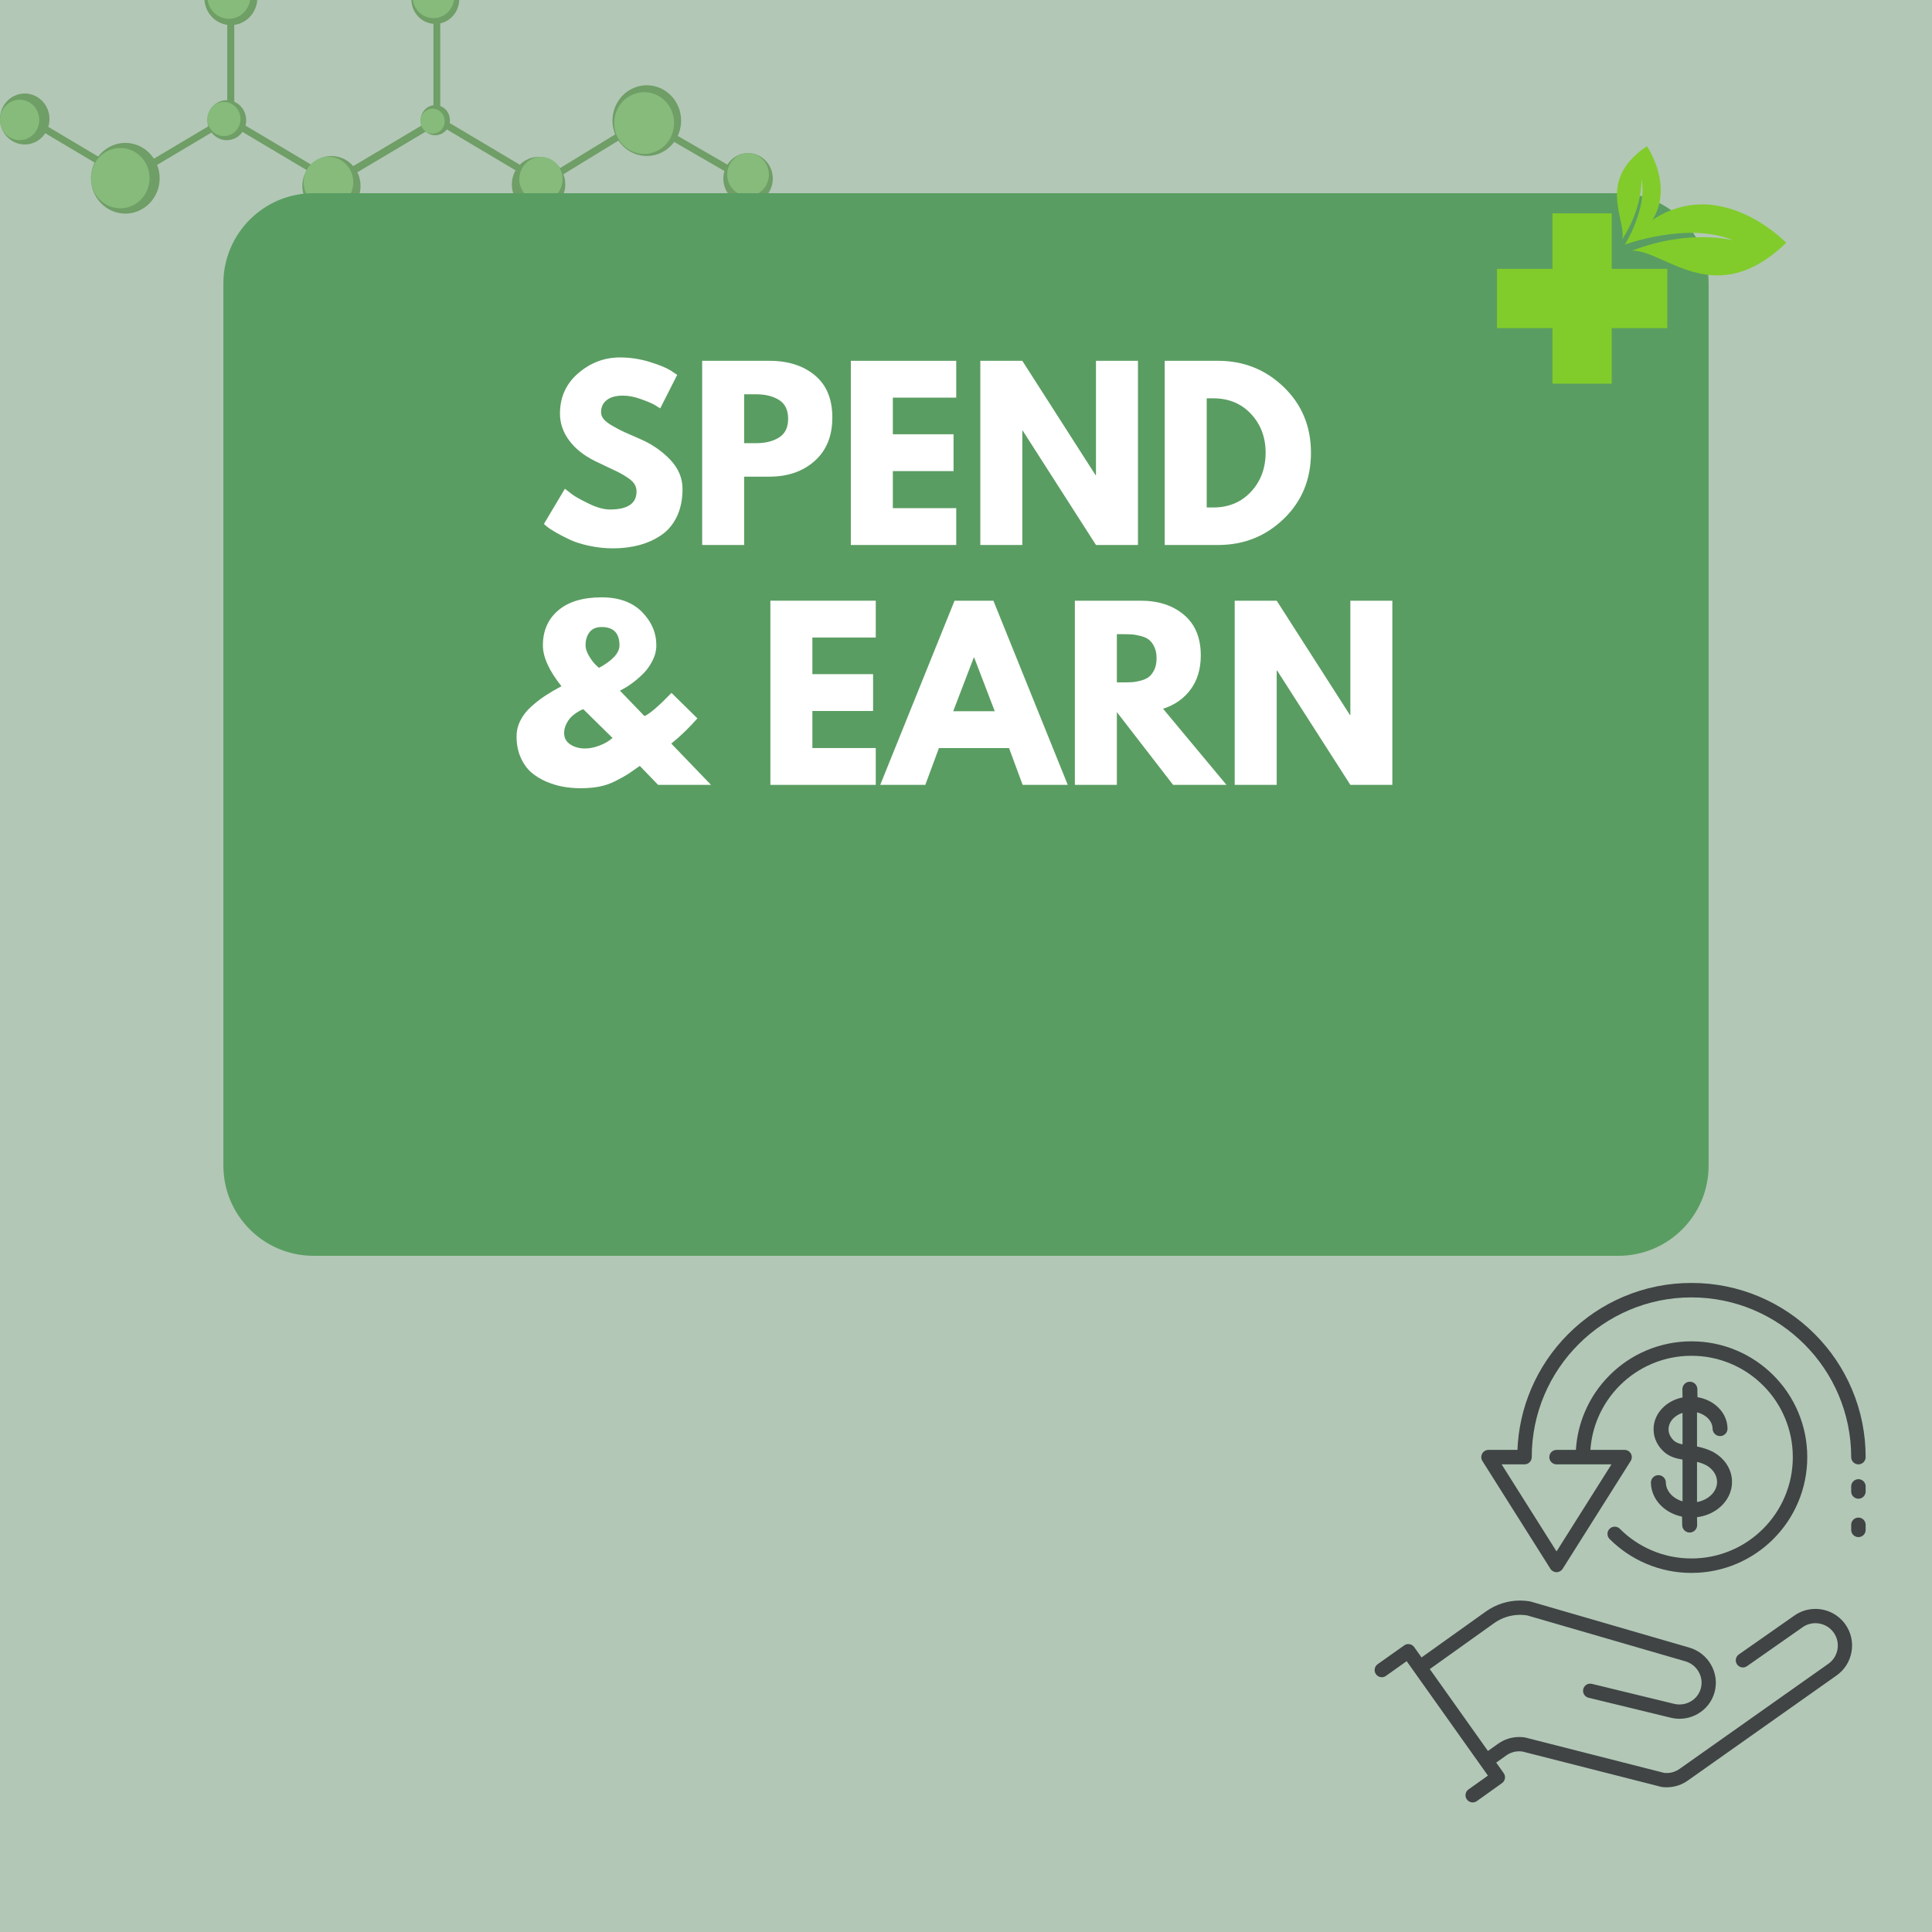 <svg version="1.0" preserveAspectRatio="xMidYMid meet" height="1200" viewBox="0 0 900 900" zoomAndPan="magnify" width="1200" xmlns:xlink="http://www.w3.org/1999/xlink" xmlns="http://www.w3.org/2000/svg"><defs><g></g><clipPath id="7e658616fa"><path clip-rule="nonzero" d="M 293 162 L 310 162 L 310 178.742 L 293 178.742 Z M 293 162"></path></clipPath><clipPath id="363f211c59"><path clip-rule="nonzero" d="M 194 160 L 213 160 L 213 178.742 L 194 178.742 Z M 194 160"></path></clipPath><clipPath id="a30ca18418"><path clip-rule="nonzero" d="M 104.062 90 L 796 90 L 796 585 L 104.062 585 Z M 104.062 90"></path></clipPath><clipPath id="cf7a1ee25c"><path clip-rule="nonzero" d="M 146.062 90 L 753.938 90 C 777.133 90 795.938 108.805 795.938 132 L 795.938 543 C 795.938 566.195 777.133 585 753.938 585 L 146.062 585 C 122.867 585 104.062 566.195 104.062 543 L 104.062 132 C 104.062 108.805 122.867 90 146.062 90 Z M 146.062 90"></path></clipPath><clipPath id="2d75118729"><path clip-rule="nonzero" d="M 756 95 L 832.352 95 L 832.352 129 L 756 129 Z M 756 95"></path></clipPath><clipPath id="e8c931aa71"><path clip-rule="nonzero" d="M 753 68.074 L 774 68.074 L 774 114 L 753 114 Z M 753 68.074"></path></clipPath><clipPath id="b44f2f05b9"><path clip-rule="nonzero" d="M 697.352 99 L 777 99 L 777 179 L 697.352 179 Z M 697.352 99"></path></clipPath><clipPath id="c69ea2c4fa"><path clip-rule="nonzero" d="M 640.352 745.52 L 862.801 745.52 L 862.801 839.633 L 640.352 839.633 Z M 640.352 745.52"></path></clipPath><clipPath id="ebf3db8bd9"><path clip-rule="nonzero" d="M 690 597.645 L 869.09 597.645 L 869.09 732.797 L 690 732.797 Z M 690 597.645"></path></clipPath><clipPath id="acfac1f67d"><path clip-rule="nonzero" d="M 862.309 689.051 L 869.09 689.051 L 869.09 698.25 L 862.309 698.25 Z M 862.309 689.051"></path></clipPath><clipPath id="6c49dd5f0c"><path clip-rule="nonzero" d="M 862.309 706.863 L 869.09 706.863 L 869.09 716.062 L 862.309 716.062 Z M 862.309 706.863"></path></clipPath></defs><rect fill-opacity="1" height="1080" y="-90" fill="#ffffff" width="1080" x="-90"></rect><rect fill-opacity="1" height="1080" y="-90" fill="#b2c7b6" width="1080" x="-90"></rect><path fill-rule="nonzero" fill-opacity="1" d="M 155.504 86.762 L 105.91 57.262 L 105.91 -1.734 L 155.504 -31.234 L 205.098 -1.734 L 205.098 57.262 Z M 109.086 55.367 L 155.504 82.98 L 201.926 55.367 L 201.926 0.152 L 155.504 -27.461 L 109.086 0.152 Z M 109.086 55.367" fill="#6f9e66"></path><path fill-rule="nonzero" fill-opacity="1" d="M 203.891 171.988 L 154.297 142.488 L 154.297 83.492 L 203.891 53.992 L 253.484 83.492 L 253.484 142.488 Z M 157.473 140.594 L 203.891 168.207 L 250.309 140.594 L 250.309 85.379 L 203.891 57.766 L 157.473 85.379 Z M 157.473 140.594" fill="#6f9e66"></path><path fill-rule="nonzero" fill-opacity="1" d="M 59.531 84.926 L 10.727 55.902 L 12.32 53.062 L 59.531 81.145 L 105.949 53.539 L 105.949 -1.684 L 58.738 -29.766 L 60.328 -32.602 L 109.129 -3.57 L 109.129 55.426 Z M 59.531 84.926" fill="#6f9e66"></path><path fill-rule="nonzero" fill-opacity="1" d="M 209.578 55.988 C 209.578 56.449 209.535 56.902 209.445 57.355 C 209.359 57.809 209.23 58.246 209.059 58.672 C 208.891 59.098 208.68 59.5 208.43 59.883 C 208.184 60.266 207.902 60.621 207.586 60.945 C 207.27 61.273 206.926 61.562 206.555 61.82 C 206.184 62.074 205.789 62.289 205.379 62.465 C 204.965 62.645 204.539 62.777 204.102 62.867 C 203.664 62.957 203.219 63 202.773 63 C 202.328 63 201.883 62.957 201.445 62.867 C 201.008 62.777 200.582 62.645 200.168 62.465 C 199.758 62.289 199.363 62.074 198.992 61.82 C 198.621 61.562 198.277 61.273 197.961 60.945 C 197.648 60.621 197.363 60.266 197.117 59.883 C 196.867 59.5 196.66 59.098 196.488 58.672 C 196.316 58.246 196.188 57.809 196.102 57.355 C 196.012 56.902 195.969 56.449 195.969 55.988 C 195.969 55.527 196.012 55.07 196.102 54.621 C 196.188 54.168 196.316 53.73 196.488 53.305 C 196.66 52.879 196.867 52.473 197.117 52.09 C 197.363 51.707 197.648 51.355 197.961 51.027 C 198.277 50.703 198.621 50.414 198.992 50.156 C 199.363 49.902 199.758 49.684 200.168 49.508 C 200.582 49.332 201.008 49.199 201.445 49.109 C 201.883 49.02 202.328 48.977 202.773 48.977 C 203.219 48.977 203.664 49.02 204.102 49.109 C 204.539 49.199 204.965 49.332 205.379 49.508 C 205.789 49.684 206.184 49.902 206.555 50.156 C 206.926 50.414 207.27 50.703 207.586 51.027 C 207.902 51.355 208.184 51.707 208.43 52.09 C 208.68 52.473 208.891 52.879 209.059 53.305 C 209.23 53.73 209.359 54.168 209.445 54.621 C 209.535 55.07 209.578 55.527 209.578 55.988 Z M 209.578 55.988" fill="#6f9e66"></path><path fill-rule="nonzero" fill-opacity="1" d="M 207.145 56.426 C 207.145 56.809 207.109 57.188 207.035 57.562 C 206.965 57.938 206.855 58.301 206.715 58.652 C 206.574 59.008 206.398 59.34 206.191 59.66 C 205.988 59.977 205.754 60.27 205.492 60.539 C 205.23 60.812 204.945 61.051 204.637 61.266 C 204.328 61.477 204 61.656 203.66 61.801 C 203.316 61.949 202.965 62.059 202.602 62.133 C 202.238 62.207 201.871 62.246 201.5 62.246 C 201.129 62.246 200.762 62.207 200.398 62.133 C 200.035 62.059 199.68 61.949 199.34 61.801 C 198.996 61.656 198.672 61.477 198.363 61.266 C 198.055 61.051 197.77 60.812 197.508 60.539 C 197.246 60.27 197.012 59.977 196.805 59.66 C 196.602 59.34 196.426 59.008 196.285 58.652 C 196.141 58.301 196.035 57.938 195.961 57.562 C 195.891 57.188 195.855 56.809 195.855 56.426 C 195.855 56.043 195.891 55.668 195.961 55.293 C 196.035 54.918 196.141 54.555 196.285 54.199 C 196.426 53.848 196.602 53.512 196.805 53.195 C 197.012 52.879 197.246 52.582 197.508 52.312 C 197.77 52.043 198.055 51.801 198.363 51.59 C 198.672 51.379 198.996 51.199 199.34 51.051 C 199.68 50.906 200.035 50.797 200.398 50.723 C 200.762 50.648 201.129 50.609 201.5 50.609 C 201.871 50.609 202.238 50.648 202.602 50.723 C 202.965 50.797 203.316 50.906 203.66 51.051 C 204 51.199 204.328 51.379 204.637 51.59 C 204.945 51.801 205.23 52.043 205.492 52.312 C 205.754 52.582 205.988 52.879 206.191 53.195 C 206.398 53.512 206.574 53.848 206.715 54.199 C 206.855 54.555 206.965 54.918 207.035 55.293 C 207.109 55.668 207.145 56.043 207.145 56.426 Z M 207.145 56.426" fill="#86bb7b"></path><path fill-rule="nonzero" fill-opacity="1" d="M 23.039 55.434 C 23.039 56.211 22.965 56.984 22.82 57.75 C 22.672 58.516 22.453 59.258 22.164 59.977 C 21.875 60.695 21.52 61.383 21.098 62.031 C 20.68 62.676 20.199 63.277 19.664 63.828 C 19.133 64.379 18.551 64.871 17.922 65.305 C 17.293 65.738 16.629 66.105 15.93 66.402 C 15.23 66.699 14.508 66.926 13.766 67.078 C 13.027 67.23 12.277 67.305 11.52 67.305 C 10.762 67.305 10.016 67.23 9.273 67.078 C 8.531 66.926 7.809 66.699 7.113 66.402 C 6.414 66.105 5.75 65.738 5.121 65.305 C 4.492 64.871 3.91 64.379 3.375 63.828 C 2.84 63.277 2.363 62.676 1.941 62.031 C 1.52 61.383 1.168 60.695 0.875 59.977 C 0.586 59.258 0.367 58.516 0.223 57.75 C 0.074 56.984 0 56.211 0 55.434 C 0 54.652 0.074 53.883 0.223 53.117 C 0.367 52.352 0.586 51.609 0.875 50.891 C 1.168 50.168 1.52 49.484 1.941 48.836 C 2.363 48.188 2.84 47.59 3.375 47.039 C 3.91 46.488 4.492 45.996 5.121 45.562 C 5.75 45.129 6.414 44.762 7.113 44.465 C 7.809 44.164 8.531 43.941 9.273 43.789 C 10.016 43.637 10.762 43.559 11.52 43.559 C 12.277 43.559 13.027 43.637 13.766 43.789 C 14.508 43.941 15.23 44.164 15.93 44.465 C 16.629 44.762 17.293 45.129 17.922 45.562 C 18.551 45.996 19.133 46.488 19.664 47.039 C 20.199 47.59 20.68 48.188 21.098 48.836 C 21.52 49.484 21.875 50.168 22.164 50.891 C 22.453 51.609 22.672 52.352 22.82 53.117 C 22.965 53.883 23.039 54.652 23.039 55.434 Z M 23.039 55.434" fill="#6f9e66"></path><path fill-rule="nonzero" fill-opacity="1" d="M 18.289 55.871 C 18.289 56.492 18.23 57.105 18.113 57.711 C 17.996 58.316 17.82 58.906 17.594 59.48 C 17.363 60.051 17.082 60.594 16.746 61.109 C 16.414 61.625 16.035 62.098 15.609 62.535 C 15.184 62.973 14.723 63.363 14.223 63.707 C 13.727 64.051 13.199 64.344 12.645 64.578 C 12.09 64.816 11.516 64.996 10.93 65.117 C 10.34 65.238 9.746 65.297 9.145 65.297 C 8.543 65.297 7.949 65.238 7.359 65.117 C 6.77 64.996 6.199 64.816 5.645 64.578 C 5.09 64.344 4.562 64.051 4.062 63.707 C 3.566 63.363 3.102 62.973 2.68 62.535 C 2.254 62.098 1.875 61.625 1.543 61.109 C 1.207 60.594 0.926 60.051 0.695 59.48 C 0.465 58.906 0.293 58.316 0.176 57.711 C 0.059 57.105 0 56.492 0 55.871 C 0 55.254 0.059 54.641 0.176 54.035 C 0.293 53.426 0.465 52.836 0.695 52.266 C 0.926 51.695 1.207 51.152 1.543 50.637 C 1.875 50.121 2.254 49.645 2.68 49.207 C 3.102 48.77 3.566 48.379 4.062 48.035 C 4.562 47.691 5.09 47.402 5.645 47.164 C 6.199 46.93 6.77 46.75 7.359 46.629 C 7.949 46.508 8.543 46.449 9.145 46.449 C 9.746 46.449 10.34 46.508 10.93 46.629 C 11.516 46.75 12.09 46.93 12.645 47.164 C 13.199 47.402 13.727 47.691 14.223 48.035 C 14.723 48.379 15.184 48.77 15.609 49.207 C 16.035 49.645 16.414 50.121 16.746 50.637 C 17.082 51.152 17.363 51.695 17.594 52.266 C 17.82 52.836 17.996 53.426 18.113 54.035 C 18.23 54.641 18.289 55.254 18.289 55.871 Z M 18.289 55.871" fill="#86bb7b"></path><path fill-rule="nonzero" fill-opacity="1" d="M 74.367 83.039 C 74.367 83.578 74.344 84.117 74.293 84.652 C 74.242 85.191 74.164 85.723 74.062 86.25 C 73.961 86.781 73.832 87.305 73.68 87.82 C 73.527 88.336 73.352 88.844 73.152 89.344 C 72.949 89.84 72.727 90.328 72.48 90.805 C 72.234 91.281 71.965 91.742 71.672 92.191 C 71.383 92.641 71.07 93.07 70.738 93.488 C 70.406 93.906 70.055 94.305 69.684 94.688 C 69.316 95.066 68.926 95.43 68.523 95.773 C 68.117 96.113 67.699 96.438 67.262 96.734 C 66.828 97.035 66.379 97.312 65.914 97.566 C 65.453 97.82 64.98 98.051 64.496 98.258 C 64.012 98.465 63.52 98.645 63.02 98.801 C 62.52 98.957 62.012 99.09 61.496 99.195 C 60.984 99.301 60.465 99.379 59.945 99.434 C 59.422 99.484 58.902 99.512 58.379 99.512 C 57.855 99.512 57.332 99.484 56.809 99.434 C 56.289 99.379 55.773 99.301 55.258 99.195 C 54.746 99.09 54.238 98.957 53.734 98.801 C 53.234 98.645 52.742 98.465 52.258 98.258 C 51.773 98.051 51.301 97.82 50.84 97.566 C 50.379 97.312 49.93 97.035 49.492 96.734 C 49.059 96.438 48.637 96.113 48.234 95.773 C 47.828 95.43 47.441 95.066 47.07 94.688 C 46.699 94.305 46.348 93.906 46.016 93.488 C 45.684 93.07 45.371 92.641 45.082 92.191 C 44.789 91.742 44.523 91.281 44.273 90.805 C 44.027 90.328 43.805 89.84 43.605 89.344 C 43.402 88.844 43.227 88.336 43.074 87.82 C 42.922 87.305 42.797 86.781 42.695 86.25 C 42.59 85.723 42.516 85.191 42.465 84.652 C 42.41 84.117 42.387 83.578 42.387 83.039 C 42.387 82.5 42.41 81.961 42.465 81.422 C 42.516 80.887 42.59 80.352 42.695 79.824 C 42.797 79.297 42.922 78.773 43.074 78.258 C 43.227 77.738 43.402 77.23 43.605 76.734 C 43.805 76.234 44.027 75.75 44.273 75.273 C 44.523 74.797 44.789 74.336 45.082 73.887 C 45.371 73.438 45.684 73.004 46.016 72.586 C 46.348 72.172 46.699 71.77 47.07 71.391 C 47.441 71.008 47.828 70.645 48.234 70.305 C 48.637 69.961 49.059 69.641 49.492 69.34 C 49.93 69.039 50.379 68.766 50.84 68.508 C 51.301 68.254 51.773 68.023 52.258 67.82 C 52.742 67.613 53.234 67.43 53.734 67.273 C 54.238 67.117 54.746 66.984 55.258 66.883 C 55.773 66.777 56.289 66.695 56.809 66.645 C 57.332 66.59 57.855 66.566 58.379 66.562 C 58.902 66.566 59.422 66.59 59.945 66.645 C 60.465 66.695 60.984 66.777 61.496 66.883 C 62.012 66.984 62.52 67.117 63.02 67.273 C 63.52 67.43 64.012 67.613 64.496 67.82 C 64.98 68.023 65.453 68.254 65.914 68.508 C 66.379 68.766 66.828 69.039 67.262 69.34 C 67.699 69.641 68.117 69.961 68.523 70.305 C 68.926 70.645 69.316 71.008 69.684 71.391 C 70.055 71.77 70.406 72.172 70.738 72.586 C 71.07 73.004 71.383 73.438 71.672 73.887 C 71.965 74.336 72.234 74.797 72.48 75.273 C 72.727 75.75 72.949 76.234 73.152 76.734 C 73.352 77.23 73.527 77.738 73.68 78.258 C 73.832 78.773 73.961 79.297 74.062 79.824 C 74.164 80.352 74.242 80.887 74.293 81.422 C 74.344 81.961 74.367 82.5 74.367 83.039 Z M 74.367 83.039" fill="#6f9e66"></path><path fill-rule="nonzero" fill-opacity="1" d="M 69.68 82.98 C 69.68 83.902 69.594 84.816 69.418 85.723 C 69.246 86.629 68.984 87.508 68.645 88.363 C 68.301 89.215 67.879 90.023 67.383 90.793 C 66.883 91.559 66.32 92.27 65.684 92.922 C 65.051 93.578 64.363 94.16 63.617 94.672 C 62.871 95.184 62.086 95.617 61.258 95.973 C 60.43 96.324 59.578 96.59 58.699 96.773 C 57.82 96.953 56.934 97.043 56.039 97.043 C 55.141 97.043 54.254 96.953 53.375 96.773 C 52.496 96.59 51.645 96.324 50.816 95.973 C 49.988 95.617 49.203 95.184 48.457 94.672 C 47.711 94.16 47.023 93.578 46.391 92.922 C 45.758 92.27 45.191 91.559 44.691 90.793 C 44.195 90.023 43.773 89.215 43.434 88.363 C 43.09 87.508 42.832 86.629 42.656 85.723 C 42.48 84.816 42.395 83.902 42.395 82.98 C 42.395 82.059 42.48 81.145 42.656 80.238 C 42.832 79.332 43.09 78.453 43.434 77.598 C 43.773 76.746 44.195 75.938 44.691 75.168 C 45.191 74.402 45.758 73.691 46.391 73.039 C 47.023 72.383 47.711 71.801 48.457 71.289 C 49.203 70.777 49.988 70.344 50.816 69.988 C 51.645 69.637 52.496 69.367 53.375 69.188 C 54.254 69.008 55.141 68.918 56.039 68.918 C 56.934 68.918 57.82 69.008 58.699 69.188 C 59.578 69.371 60.43 69.637 61.258 69.988 C 62.086 70.344 62.871 70.777 63.617 71.289 C 64.363 71.801 65.051 72.383 65.684 73.039 C 66.32 73.691 66.883 74.402 67.383 75.168 C 67.879 75.938 68.301 76.746 68.645 77.598 C 68.984 78.453 69.246 79.332 69.418 80.238 C 69.594 81.145 69.68 82.059 69.68 82.98 Z M 69.68 82.98" fill="#86bb7b"></path><path fill-rule="nonzero" fill-opacity="1" d="M 300.73 171.844 L 251.582 143.43 L 250.875 84.441 L 300.125 54.316 L 349.266 82.723 L 347.711 85.578 L 300.168 58.098 L 254.082 86.293 L 254.734 141.504 L 302.277 168.992 Z M 300.73 171.844" fill="#6f9e66"></path><path fill-rule="nonzero" fill-opacity="1" d="M 360 83.195 C 360 83.977 359.926 84.75 359.777 85.512 C 359.633 86.277 359.414 87.02 359.121 87.738 C 358.832 88.461 358.48 89.145 358.059 89.793 C 357.637 90.441 357.16 91.039 356.625 91.59 C 356.09 92.145 355.508 92.637 354.879 93.066 C 354.25 93.5 353.586 93.867 352.887 94.164 C 352.191 94.465 351.469 94.688 350.727 94.84 C 349.984 94.992 349.238 95.07 348.48 95.07 C 347.723 95.07 346.973 94.992 346.234 94.84 C 345.492 94.688 344.77 94.465 344.07 94.164 C 343.371 93.867 342.707 93.5 342.078 93.066 C 341.449 92.637 340.867 92.145 340.336 91.59 C 339.801 91.039 339.32 90.441 338.902 89.793 C 338.48 89.145 338.125 88.461 337.836 87.738 C 337.547 87.02 337.328 86.277 337.18 85.512 C 337.035 84.75 336.961 83.977 336.961 83.195 C 336.961 82.418 337.035 81.645 337.18 80.879 C 337.328 80.117 337.547 79.375 337.836 78.652 C 338.125 77.934 338.48 77.25 338.902 76.602 C 339.32 75.953 339.801 75.352 340.336 74.801 C 340.867 74.25 341.449 73.758 342.078 73.324 C 342.707 72.891 343.371 72.527 344.07 72.227 C 344.77 71.93 345.492 71.703 346.234 71.551 C 346.973 71.398 347.723 71.324 348.48 71.324 C 349.238 71.324 349.984 71.398 350.727 71.551 C 351.469 71.703 352.191 71.93 352.887 72.227 C 353.586 72.527 354.25 72.891 354.879 73.324 C 355.508 73.758 356.09 74.25 356.625 74.801 C 357.16 75.352 357.637 75.953 358.059 76.602 C 358.48 77.25 358.832 77.934 359.121 78.652 C 359.414 79.375 359.633 80.117 359.777 80.879 C 359.926 81.645 360 82.418 360 83.195 Z M 360 83.195" fill="#6f9e66"></path><path fill-rule="nonzero" fill-opacity="1" d="M 358.188 81.332 C 358.188 81.988 358.125 82.637 358 83.281 C 357.875 83.926 357.691 84.551 357.445 85.16 C 357.203 85.766 356.902 86.34 356.551 86.887 C 356.195 87.434 355.793 87.938 355.344 88.402 C 354.891 88.867 354.402 89.281 353.871 89.648 C 353.344 90.012 352.781 90.32 352.195 90.57 C 351.605 90.824 351 91.012 350.375 91.141 C 349.75 91.27 349.117 91.332 348.48 91.332 C 347.844 91.332 347.211 91.27 346.586 91.141 C 345.961 91.012 345.355 90.824 344.766 90.57 C 344.176 90.32 343.617 90.012 343.086 89.648 C 342.559 89.281 342.066 88.867 341.617 88.402 C 341.168 87.938 340.766 87.434 340.41 86.887 C 340.055 86.34 339.758 85.766 339.512 85.16 C 339.27 84.551 339.086 83.926 338.961 83.281 C 338.836 82.637 338.773 81.988 338.773 81.332 C 338.773 80.676 338.836 80.023 338.961 79.379 C 339.086 78.738 339.27 78.109 339.512 77.504 C 339.758 76.898 340.055 76.32 340.41 75.777 C 340.766 75.23 341.168 74.723 341.617 74.262 C 342.066 73.797 342.559 73.383 343.086 73.016 C 343.617 72.652 344.176 72.344 344.766 72.094 C 345.355 71.84 345.961 71.652 346.586 71.523 C 347.211 71.395 347.844 71.332 348.48 71.332 C 349.117 71.332 349.75 71.395 350.375 71.523 C 351 71.652 351.605 71.84 352.195 72.094 C 352.781 72.344 353.344 72.652 353.871 73.016 C 354.402 73.383 354.891 73.797 355.344 74.262 C 355.793 74.723 356.195 75.23 356.551 75.777 C 356.902 76.32 357.203 76.898 357.445 77.504 C 357.691 78.109 357.875 78.738 358 79.379 C 358.125 80.023 358.188 80.676 358.188 81.332 Z M 358.188 81.332" fill="#86bb7b"></path><path fill-rule="nonzero" fill-opacity="1" d="M 317.289 56.188 C 317.289 56.73 317.266 57.266 317.211 57.805 C 317.16 58.34 317.086 58.875 316.98 59.402 C 316.879 59.934 316.754 60.453 316.602 60.973 C 316.449 61.488 316.273 61.996 316.074 62.492 C 315.871 62.992 315.648 63.48 315.402 63.953 C 315.156 64.43 314.887 64.895 314.594 65.34 C 314.305 65.789 313.992 66.223 313.66 66.641 C 313.328 67.059 312.977 67.457 312.605 67.836 C 312.234 68.219 311.848 68.582 311.441 68.922 C 311.039 69.266 310.617 69.586 310.184 69.887 C 309.746 70.188 309.297 70.465 308.836 70.719 C 308.375 70.973 307.902 71.203 307.418 71.41 C 306.934 71.617 306.441 71.797 305.941 71.953 C 305.438 72.109 304.934 72.242 304.418 72.348 C 303.906 72.453 303.387 72.531 302.867 72.582 C 302.344 72.637 301.82 72.664 301.297 72.664 C 300.773 72.664 300.254 72.637 299.73 72.582 C 299.211 72.531 298.691 72.453 298.18 72.348 C 297.664 72.242 297.156 72.109 296.656 71.953 C 296.156 71.797 295.664 71.617 295.18 71.41 C 294.695 71.203 294.223 70.973 293.762 70.719 C 293.297 70.465 292.848 70.188 292.414 69.887 C 291.98 69.586 291.559 69.266 291.152 68.922 C 290.75 68.582 290.359 68.219 289.992 67.836 C 289.621 67.457 289.27 67.059 288.938 66.641 C 288.605 66.223 288.293 65.789 288.004 65.34 C 287.711 64.895 287.441 64.43 287.195 63.953 C 286.949 63.48 286.727 62.992 286.523 62.492 C 286.324 61.996 286.148 61.488 285.996 60.973 C 285.844 60.453 285.715 59.934 285.613 59.402 C 285.512 58.875 285.434 58.34 285.383 57.805 C 285.332 57.266 285.309 56.73 285.309 56.188 C 285.309 55.648 285.332 55.113 285.383 54.574 C 285.434 54.039 285.512 53.504 285.613 52.977 C 285.715 52.445 285.844 51.922 285.996 51.406 C 286.148 50.891 286.324 50.383 286.523 49.887 C 286.727 49.387 286.949 48.898 287.195 48.422 C 287.441 47.949 287.711 47.484 288.004 47.035 C 288.293 46.59 288.605 46.156 288.938 45.738 C 289.27 45.32 289.621 44.922 289.992 44.539 C 290.359 44.16 290.75 43.797 291.152 43.453 C 291.559 43.113 291.98 42.793 292.414 42.492 C 292.848 42.191 293.297 41.914 293.762 41.66 C 294.223 41.406 294.695 41.176 295.18 40.969 C 295.664 40.762 296.156 40.582 296.656 40.426 C 297.156 40.27 297.664 40.137 298.18 40.031 C 298.691 39.926 299.211 39.848 299.73 39.797 C 300.254 39.742 300.773 39.715 301.297 39.715 C 301.82 39.715 302.344 39.742 302.867 39.797 C 303.387 39.848 303.906 39.926 304.418 40.031 C 304.934 40.137 305.438 40.27 305.941 40.426 C 306.441 40.582 306.934 40.762 307.418 40.969 C 307.902 41.176 308.375 41.406 308.836 41.66 C 309.297 41.914 309.746 42.191 310.184 42.492 C 310.617 42.793 311.039 43.113 311.441 43.453 C 311.848 43.797 312.234 44.16 312.605 44.539 C 312.977 44.922 313.328 45.32 313.66 45.738 C 313.992 46.156 314.305 46.59 314.594 47.035 C 314.887 47.484 315.156 47.949 315.402 48.422 C 315.648 48.898 315.871 49.387 316.074 49.887 C 316.273 50.383 316.449 50.891 316.602 51.406 C 316.754 51.922 316.879 52.445 316.98 52.977 C 317.086 53.504 317.16 54.039 317.211 54.574 C 317.266 55.113 317.289 55.648 317.289 56.188 Z M 317.289 56.188" fill="#6f9e66"></path><path fill-rule="nonzero" fill-opacity="1" d="M 314.035 57.32 C 314.035 58.266 313.945 59.199 313.766 60.125 C 313.59 61.051 313.324 61.953 312.973 62.824 C 312.621 63.699 312.191 64.527 311.684 65.312 C 311.172 66.098 310.594 66.824 309.945 67.492 C 309.297 68.16 308.594 68.758 307.832 69.281 C 307.07 69.805 306.266 70.25 305.418 70.609 C 304.57 70.973 303.695 71.246 302.797 71.43 C 301.898 71.613 300.992 71.707 300.074 71.707 C 299.156 71.707 298.25 71.613 297.352 71.43 C 296.453 71.246 295.578 70.973 294.73 70.609 C 293.887 70.25 293.082 69.805 292.316 69.281 C 291.555 68.758 290.852 68.16 290.203 67.492 C 289.555 66.824 288.977 66.098 288.465 65.312 C 287.957 64.527 287.527 63.699 287.176 62.824 C 286.824 61.953 286.562 61.051 286.383 60.125 C 286.203 59.199 286.113 58.266 286.113 57.32 C 286.113 56.375 286.203 55.441 286.383 54.512 C 286.562 53.586 286.824 52.688 287.176 51.816 C 287.527 50.941 287.957 50.113 288.465 49.328 C 288.977 48.543 289.555 47.816 290.203 47.148 C 290.852 46.48 291.555 45.883 292.316 45.359 C 293.082 44.832 293.887 44.391 294.73 44.027 C 295.578 43.668 296.453 43.395 297.352 43.211 C 298.25 43.027 299.156 42.934 300.074 42.934 C 300.992 42.934 301.898 43.027 302.797 43.211 C 303.695 43.395 304.57 43.668 305.418 44.027 C 306.266 44.391 307.07 44.832 307.832 45.359 C 308.594 45.883 309.297 46.48 309.945 47.148 C 310.594 47.816 311.172 48.543 311.684 49.328 C 312.191 50.113 312.621 50.941 312.973 51.816 C 313.324 52.688 313.59 53.586 313.766 54.512 C 313.945 55.441 314.035 56.375 314.035 57.32 Z M 314.035 57.32" fill="#86bb7b"></path><g clip-path="url(#7e658616fa)"><path fill-rule="nonzero" fill-opacity="1" d="M 309.535 170.418 C 309.535 170.961 309.484 171.5 309.383 172.031 C 309.277 172.562 309.125 173.082 308.926 173.582 C 308.723 174.086 308.477 174.562 308.184 175.012 C 307.891 175.465 307.555 175.883 307.184 176.266 C 306.812 176.652 306.406 176.992 305.969 177.297 C 305.527 177.598 305.066 177.852 304.578 178.059 C 304.094 178.27 303.59 178.426 303.074 178.531 C 302.555 178.637 302.035 178.691 301.508 178.691 C 300.98 178.691 300.457 178.637 299.941 178.531 C 299.426 178.426 298.922 178.27 298.434 178.059 C 297.949 177.852 297.484 177.598 297.047 177.297 C 296.609 176.992 296.203 176.652 295.832 176.266 C 295.457 175.883 295.125 175.465 294.832 175.012 C 294.539 174.562 294.293 174.086 294.09 173.582 C 293.887 173.082 293.734 172.562 293.633 172.031 C 293.531 171.5 293.48 170.961 293.48 170.418 C 293.48 169.875 293.531 169.336 293.633 168.805 C 293.734 168.27 293.887 167.754 294.09 167.25 C 294.293 166.75 294.539 166.273 294.832 165.82 C 295.125 165.371 295.457 164.953 295.832 164.566 C 296.203 164.184 296.609 163.84 297.047 163.539 C 297.484 163.238 297.949 162.98 298.434 162.773 C 298.922 162.566 299.426 162.41 299.941 162.305 C 300.457 162.199 300.98 162.145 301.508 162.145 C 302.035 162.145 302.555 162.199 303.074 162.305 C 303.59 162.41 304.094 162.566 304.578 162.773 C 305.066 162.98 305.527 163.238 305.969 163.539 C 306.406 163.84 306.812 164.184 307.184 164.566 C 307.555 164.953 307.891 165.371 308.184 165.82 C 308.477 166.273 308.723 166.75 308.926 167.25 C 309.125 167.754 309.277 168.27 309.383 168.805 C 309.484 169.336 309.535 169.875 309.535 170.418 Z M 309.535 170.418" fill="#6f9e66"></path></g><path fill-rule="nonzero" fill-opacity="1" d="M 308.117 168.984 C 308.117 169.43 308.074 169.875 307.988 170.312 C 307.906 170.75 307.781 171.176 307.613 171.59 C 307.449 172 307.242 172.395 307.004 172.766 C 306.762 173.137 306.488 173.48 306.18 173.797 C 305.875 174.113 305.539 174.395 305.18 174.641 C 304.82 174.891 304.438 175.098 304.035 175.27 C 303.637 175.441 303.223 175.57 302.797 175.656 C 302.371 175.746 301.941 175.789 301.508 175.789 C 301.074 175.789 300.645 175.746 300.219 175.656 C 299.793 175.57 299.379 175.441 298.977 175.27 C 298.578 175.098 298.195 174.891 297.836 174.641 C 297.473 174.395 297.141 174.113 296.832 173.797 C 296.527 173.48 296.254 173.137 296.012 172.766 C 295.77 172.395 295.566 172 295.402 171.59 C 295.234 171.176 295.109 170.75 295.023 170.312 C 294.941 169.875 294.898 169.43 294.898 168.984 C 294.898 168.539 294.941 168.094 295.023 167.656 C 295.109 167.219 295.234 166.793 295.402 166.379 C 295.566 165.969 295.77 165.574 296.012 165.203 C 296.254 164.832 296.527 164.488 296.832 164.172 C 297.141 163.855 297.473 163.574 297.836 163.328 C 298.195 163.078 298.578 162.871 298.977 162.699 C 299.379 162.527 299.793 162.398 300.219 162.312 C 300.645 162.223 301.074 162.18 301.508 162.18 C 301.941 162.18 302.371 162.223 302.797 162.312 C 303.223 162.398 303.637 162.527 304.035 162.699 C 304.438 162.871 304.82 163.078 305.18 163.328 C 305.539 163.574 305.875 163.855 306.18 164.172 C 306.488 164.488 306.762 164.832 307.004 165.203 C 307.242 165.574 307.449 165.969 307.613 166.379 C 307.781 166.793 307.906 167.219 307.988 167.656 C 308.074 168.094 308.117 168.539 308.117 168.984 Z M 308.117 168.984" fill="#86bb7b"></path><path fill-rule="nonzero" fill-opacity="1" d="M 213.926 -0.352 C 213.926 0.402 213.855 1.148 213.711 1.891 C 213.57 2.629 213.359 3.348 213.078 4.047 C 212.797 4.742 212.453 5.406 212.047 6.031 C 211.641 6.66 211.176 7.238 210.66 7.773 C 210.141 8.309 209.578 8.781 208.969 9.203 C 208.359 9.621 207.719 9.977 207.043 10.266 C 206.363 10.555 205.668 10.77 204.949 10.918 C 204.23 11.066 203.508 11.141 202.773 11.141 C 202.043 11.141 201.316 11.066 200.598 10.918 C 199.879 10.77 199.184 10.555 198.504 10.266 C 197.828 9.977 197.188 9.621 196.578 9.203 C 195.969 8.781 195.406 8.309 194.887 7.773 C 194.371 7.238 193.906 6.66 193.5 6.031 C 193.094 5.406 192.75 4.742 192.469 4.047 C 192.191 3.348 191.977 2.629 191.836 1.891 C 191.691 1.148 191.621 0.402 191.621 -0.352 C 191.621 -1.105 191.691 -1.855 191.836 -2.594 C 191.977 -3.336 192.191 -4.055 192.469 -4.75 C 192.75 -5.445 193.094 -6.109 193.5 -6.738 C 193.906 -7.363 194.371 -7.945 194.887 -8.477 C 195.406 -9.012 195.969 -9.488 196.578 -9.906 C 197.188 -10.324 197.828 -10.68 198.504 -10.969 C 199.184 -11.258 199.879 -11.477 200.598 -11.621 C 201.316 -11.77 202.043 -11.844 202.773 -11.844 C 203.508 -11.844 204.23 -11.77 204.949 -11.621 C 205.668 -11.477 206.363 -11.258 207.043 -10.969 C 207.719 -10.68 208.359 -10.324 208.969 -9.906 C 209.578 -9.488 210.141 -9.012 210.66 -8.477 C 211.176 -7.945 211.641 -7.363 212.047 -6.738 C 212.453 -6.109 212.797 -5.445 213.078 -4.75 C 213.359 -4.055 213.57 -3.336 213.711 -2.594 C 213.855 -1.855 213.926 -1.105 213.926 -0.352 Z M 213.926 -0.352" fill="#6f9e66"></path><path fill-rule="nonzero" fill-opacity="1" d="M 211.637 -1.539 C 211.637 -0.883 211.574 -0.23 211.449 0.414 C 211.324 1.055 211.141 1.684 210.898 2.289 C 210.652 2.898 210.355 3.473 210 4.02 C 209.645 4.566 209.242 5.07 208.793 5.535 C 208.34 6 207.852 6.414 207.32 6.781 C 206.789 7.145 206.23 7.453 205.641 7.707 C 205.051 7.957 204.445 8.148 203.82 8.273 C 203.195 8.402 202.562 8.469 201.926 8.469 C 201.285 8.469 200.656 8.402 200.027 8.273 C 199.402 8.148 198.797 7.957 198.207 7.707 C 197.617 7.453 197.059 7.145 196.527 6.781 C 195.996 6.414 195.508 6 195.055 5.535 C 194.605 5.07 194.203 4.566 193.848 4.02 C 193.492 3.473 193.195 2.898 192.949 2.289 C 192.707 1.684 192.523 1.055 192.398 0.414 C 192.273 -0.23 192.211 -0.883 192.211 -1.539 C 192.211 -2.199 192.273 -2.848 192.398 -3.492 C 192.523 -4.137 192.707 -4.762 192.949 -5.371 C 193.195 -5.977 193.492 -6.555 193.848 -7.102 C 194.203 -7.648 194.605 -8.152 195.055 -8.617 C 195.508 -9.082 195.996 -9.496 196.527 -9.863 C 197.059 -10.227 197.617 -10.535 198.207 -10.785 C 198.797 -11.039 199.402 -11.227 200.027 -11.355 C 200.656 -11.484 201.285 -11.547 201.926 -11.547 C 202.562 -11.547 203.195 -11.484 203.82 -11.355 C 204.445 -11.227 205.051 -11.039 205.641 -10.785 C 206.23 -10.535 206.789 -10.227 207.32 -9.863 C 207.852 -9.496 208.34 -9.082 208.793 -8.617 C 209.242 -8.152 209.645 -7.648 210 -7.102 C 210.355 -6.555 210.652 -5.977 210.898 -5.371 C 211.141 -4.762 211.324 -4.137 211.449 -3.492 C 211.574 -2.848 211.637 -2.199 211.637 -1.539 Z M 211.637 -1.539" fill="#86bb7b"></path><path fill-rule="nonzero" fill-opacity="1" d="M 119.895 -1.023 C 119.895 -0.188 119.816 0.641 119.656 1.461 C 119.5 2.281 119.266 3.078 118.953 3.848 C 118.645 4.621 118.262 5.355 117.812 6.051 C 117.363 6.746 116.848 7.387 116.277 7.98 C 115.703 8.57 115.078 9.098 114.402 9.562 C 113.73 10.027 113.016 10.418 112.266 10.738 C 111.52 11.059 110.746 11.301 109.949 11.465 C 109.152 11.625 108.352 11.707 107.539 11.707 C 106.727 11.707 105.926 11.625 105.129 11.465 C 104.332 11.301 103.559 11.059 102.812 10.738 C 102.062 10.418 101.348 10.027 100.676 9.562 C 100 9.098 99.375 8.57 98.805 7.98 C 98.23 7.387 97.719 6.746 97.266 6.051 C 96.816 5.355 96.434 4.621 96.125 3.848 C 95.812 3.078 95.578 2.281 95.422 1.461 C 95.262 0.641 95.184 -0.188 95.184 -1.023 C 95.184 -1.859 95.262 -2.688 95.422 -3.504 C 95.578 -4.324 95.812 -5.121 96.125 -5.895 C 96.434 -6.664 96.816 -7.398 97.266 -8.094 C 97.719 -8.789 98.23 -9.434 98.805 -10.023 C 99.375 -10.613 100 -11.141 100.676 -11.605 C 101.348 -12.07 102.062 -12.461 102.812 -12.781 C 103.559 -13.102 104.332 -13.344 105.129 -13.508 C 105.926 -13.672 106.727 -13.75 107.539 -13.75 C 108.352 -13.75 109.152 -13.672 109.949 -13.508 C 110.746 -13.344 111.52 -13.102 112.266 -12.781 C 113.016 -12.461 113.73 -12.07 114.402 -11.605 C 115.078 -11.141 115.703 -10.613 116.277 -10.023 C 116.848 -9.434 117.363 -8.789 117.812 -8.094 C 118.262 -7.398 118.645 -6.664 118.953 -5.895 C 119.266 -5.121 119.5 -4.324 119.656 -3.504 C 119.816 -2.688 119.895 -1.859 119.895 -1.023 Z M 119.895 -1.023" fill="#6f9e66"></path><path fill-rule="nonzero" fill-opacity="1" d="M 116.605 -1.539 C 116.605 -0.863 116.539 -0.195 116.41 0.469 C 116.285 1.133 116.094 1.777 115.844 2.402 C 115.59 3.027 115.285 3.621 114.918 4.184 C 114.555 4.746 114.141 5.266 113.676 5.746 C 113.211 6.223 112.707 6.652 112.16 7.027 C 111.613 7.402 111.035 7.719 110.43 7.98 C 109.824 8.238 109.199 8.434 108.555 8.566 C 107.91 8.695 107.262 8.762 106.602 8.762 C 105.945 8.762 105.297 8.695 104.652 8.566 C 104.008 8.434 103.383 8.238 102.777 7.98 C 102.168 7.719 101.594 7.402 101.047 7.027 C 100.5 6.652 99.996 6.223 99.531 5.746 C 99.066 5.266 98.652 4.746 98.289 4.184 C 97.922 3.621 97.613 3.027 97.363 2.402 C 97.113 1.777 96.922 1.133 96.793 0.469 C 96.668 -0.195 96.602 -0.863 96.602 -1.539 C 96.602 -2.219 96.668 -2.887 96.793 -3.551 C 96.922 -4.215 97.113 -4.859 97.363 -5.484 C 97.613 -6.109 97.922 -6.703 98.289 -7.266 C 98.652 -7.828 99.066 -8.348 99.531 -8.824 C 99.996 -9.305 100.5 -9.73 101.047 -10.105 C 101.594 -10.484 102.168 -10.801 102.777 -11.059 C 103.383 -11.316 104.008 -11.512 104.652 -11.645 C 105.297 -11.777 105.945 -11.844 106.602 -11.844 C 107.262 -11.844 107.91 -11.777 108.555 -11.645 C 109.199 -11.512 109.824 -11.316 110.43 -11.059 C 111.035 -10.801 111.613 -10.484 112.16 -10.105 C 112.707 -9.73 113.211 -9.305 113.676 -8.824 C 114.141 -8.348 114.555 -7.828 114.918 -7.266 C 115.285 -6.703 115.59 -6.109 115.844 -5.484 C 116.094 -4.859 116.285 -4.215 116.41 -3.551 C 116.539 -2.887 116.605 -2.219 116.605 -1.539 Z M 116.605 -1.539" fill="#86bb7b"></path><path fill-rule="nonzero" fill-opacity="1" d="M 162.434 142.309 C 162.434 142.777 162.387 143.242 162.301 143.699 C 162.211 144.16 162.078 144.605 161.906 145.039 C 161.73 145.473 161.516 145.883 161.266 146.273 C 161.012 146.66 160.727 147.023 160.402 147.355 C 160.082 147.684 159.73 147.98 159.355 148.242 C 158.977 148.5 158.578 148.723 158.156 148.902 C 157.734 149.078 157.305 149.215 156.855 149.305 C 156.41 149.398 155.961 149.445 155.504 149.445 C 155.051 149.445 154.602 149.398 154.156 149.305 C 153.707 149.215 153.273 149.078 152.855 148.902 C 152.434 148.723 152.035 148.5 151.656 148.242 C 151.281 147.98 150.93 147.684 150.609 147.355 C 150.285 147.023 150 146.66 149.746 146.273 C 149.492 145.883 149.281 145.473 149.105 145.039 C 148.934 144.605 148.801 144.16 148.711 143.699 C 148.625 143.242 148.578 142.777 148.578 142.309 C 148.578 141.84 148.625 141.375 148.711 140.918 C 148.801 140.457 148.934 140.012 149.105 139.578 C 149.281 139.145 149.492 138.734 149.746 138.344 C 150 137.953 150.285 137.594 150.609 137.262 C 150.93 136.934 151.281 136.637 151.656 136.375 C 152.035 136.117 152.434 135.895 152.855 135.715 C 153.273 135.535 153.707 135.402 154.156 135.309 C 154.602 135.219 155.051 135.172 155.504 135.172 C 155.961 135.172 156.41 135.219 156.855 135.309 C 157.305 135.402 157.734 135.535 158.156 135.715 C 158.578 135.895 158.977 136.117 159.355 136.375 C 159.73 136.637 160.082 136.934 160.402 137.262 C 160.727 137.594 161.012 137.953 161.266 138.344 C 161.516 138.734 161.73 139.145 161.906 139.578 C 162.078 140.012 162.211 140.457 162.301 140.918 C 162.387 141.375 162.434 141.84 162.434 142.309 Z M 162.434 142.309" fill="#6f9e66"></path><path fill-rule="nonzero" fill-opacity="1" d="M 160.863 140.789 C 160.863 141.152 160.828 141.512 160.758 141.863 C 160.691 142.219 160.59 142.566 160.453 142.898 C 160.32 143.234 160.156 143.551 159.961 143.852 C 159.766 144.156 159.543 144.434 159.293 144.688 C 159.043 144.945 158.773 145.172 158.48 145.375 C 158.188 145.574 157.879 145.746 157.555 145.883 C 157.23 146.023 156.895 146.129 156.551 146.199 C 156.207 146.27 155.855 146.305 155.504 146.305 C 155.152 146.305 154.805 146.27 154.461 146.199 C 154.117 146.129 153.781 146.023 153.457 145.883 C 153.129 145.746 152.82 145.574 152.531 145.375 C 152.238 145.172 151.965 144.945 151.719 144.688 C 151.469 144.434 151.246 144.156 151.051 143.852 C 150.855 143.551 150.691 143.234 150.555 142.898 C 150.422 142.566 150.32 142.219 150.25 141.863 C 150.184 141.512 150.148 141.152 150.148 140.789 C 150.148 140.426 150.184 140.07 150.25 139.715 C 150.32 139.359 150.422 139.012 150.555 138.68 C 150.691 138.344 150.855 138.027 151.051 137.727 C 151.246 137.426 151.469 137.145 151.719 136.891 C 151.965 136.633 152.238 136.406 152.531 136.203 C 152.82 136.004 153.129 135.832 153.457 135.695 C 153.781 135.555 154.117 135.449 154.461 135.379 C 154.805 135.309 155.152 135.273 155.504 135.273 C 155.855 135.273 156.207 135.309 156.551 135.379 C 156.895 135.449 157.23 135.555 157.555 135.695 C 157.879 135.832 158.188 136.004 158.48 136.203 C 158.773 136.406 159.043 136.633 159.293 136.891 C 159.543 137.145 159.766 137.426 159.961 137.727 C 160.156 138.027 160.32 138.344 160.453 138.68 C 160.59 139.012 160.691 139.359 160.758 139.715 C 160.828 140.07 160.863 140.426 160.863 140.789 Z M 160.863 140.789" fill="#86bb7b"></path><path fill-rule="nonzero" fill-opacity="1" d="M 167.961 86.652 C 167.961 87.57 167.875 88.477 167.699 89.379 C 167.527 90.277 167.27 91.148 166.93 91.996 C 166.59 92.844 166.172 93.648 165.676 94.414 C 165.184 95.176 164.621 95.879 163.992 96.527 C 163.359 97.18 162.676 97.758 161.938 98.266 C 161.195 98.777 160.414 99.207 159.594 99.559 C 158.77 99.906 157.922 100.172 157.051 100.352 C 156.176 100.531 155.293 100.621 154.402 100.621 C 153.516 100.621 152.633 100.531 151.758 100.352 C 150.887 100.172 150.039 99.906 149.215 99.559 C 148.395 99.207 147.613 98.777 146.871 98.266 C 146.133 97.758 145.445 97.18 144.816 96.531 C 144.188 95.879 143.625 95.176 143.133 94.414 C 142.637 93.648 142.219 92.844 141.879 91.996 C 141.539 91.152 141.281 90.277 141.105 89.379 C 140.934 88.477 140.848 87.57 140.848 86.652 C 140.848 85.734 140.934 84.828 141.105 83.926 C 141.281 83.027 141.539 82.156 141.879 81.309 C 142.219 80.461 142.637 79.656 143.133 78.891 C 143.625 78.129 144.188 77.426 144.816 76.777 C 145.445 76.129 146.133 75.547 146.871 75.039 C 147.613 74.527 148.395 74.098 149.215 73.746 C 150.039 73.398 150.887 73.133 151.758 72.953 C 152.633 72.773 153.516 72.684 154.402 72.684 C 155.293 72.684 156.176 72.773 157.051 72.953 C 157.922 73.133 158.77 73.398 159.594 73.746 C 160.414 74.098 161.195 74.527 161.938 75.039 C 162.676 75.547 163.359 76.129 163.992 76.777 C 164.621 77.426 165.184 78.129 165.676 78.891 C 166.172 79.656 166.59 80.461 166.93 81.309 C 167.27 82.156 167.527 83.027 167.699 83.926 C 167.875 84.828 167.961 85.734 167.961 86.652 Z M 167.961 86.652" fill="#6f9e66"></path><path fill-rule="nonzero" fill-opacity="1" d="M 164.586 84.926 C 164.586 85.707 164.512 86.48 164.363 87.25 C 164.215 88.016 163.996 88.762 163.703 89.484 C 163.414 90.207 163.059 90.895 162.637 91.543 C 162.211 92.195 161.734 92.797 161.195 93.352 C 160.66 93.902 160.074 94.398 159.441 94.832 C 158.812 95.266 158.145 95.633 157.441 95.934 C 156.742 96.234 156.016 96.457 155.273 96.613 C 154.527 96.766 153.773 96.84 153.016 96.84 C 152.254 96.84 151.504 96.766 150.758 96.613 C 150.012 96.457 149.289 96.234 148.586 95.934 C 147.883 95.633 147.219 95.266 146.586 94.832 C 145.953 94.398 145.371 93.902 144.832 93.352 C 144.297 92.797 143.816 92.195 143.395 91.543 C 142.973 90.895 142.617 90.207 142.324 89.484 C 142.035 88.762 141.816 88.016 141.668 87.25 C 141.52 86.48 141.445 85.707 141.445 84.926 C 141.445 84.141 141.52 83.367 141.668 82.602 C 141.816 81.832 142.035 81.086 142.324 80.363 C 142.617 79.641 142.973 78.953 143.395 78.305 C 143.816 77.652 144.297 77.051 144.832 76.5 C 145.371 75.945 145.953 75.453 146.586 75.016 C 147.219 74.582 147.883 74.215 148.586 73.914 C 149.289 73.617 150.012 73.391 150.758 73.238 C 151.504 73.086 152.254 73.008 153.016 73.008 C 153.773 73.008 154.527 73.086 155.273 73.238 C 156.016 73.391 156.742 73.617 157.441 73.914 C 158.145 74.215 158.812 74.582 159.441 75.016 C 160.074 75.453 160.66 75.945 161.195 76.5 C 161.734 77.051 162.211 77.652 162.637 78.305 C 163.059 78.953 163.414 79.641 163.703 80.363 C 163.996 81.086 164.215 81.832 164.363 82.602 C 164.512 83.367 164.586 84.141 164.586 84.926 Z M 164.586 84.926" fill="#86bb7b"></path><path fill-rule="nonzero" fill-opacity="1" d="M 262.074 142.309 C 262.074 143.094 262 143.871 261.852 144.641 C 261.703 145.406 261.48 146.156 261.191 146.879 C 260.898 147.605 260.543 148.293 260.121 148.945 C 259.695 149.598 259.215 150.199 258.676 150.754 C 258.141 151.309 257.555 151.805 256.922 152.238 C 256.289 152.676 255.621 153.043 254.918 153.344 C 254.215 153.645 253.488 153.871 252.742 154.023 C 251.996 154.176 251.242 154.254 250.48 154.254 C 249.719 154.254 248.965 154.176 248.219 154.023 C 247.473 153.871 246.746 153.645 246.043 153.344 C 245.34 153.043 244.672 152.676 244.039 152.238 C 243.406 151.805 242.82 151.309 242.285 150.754 C 241.746 150.199 241.266 149.598 240.844 148.945 C 240.418 148.293 240.062 147.605 239.77 146.879 C 239.48 146.156 239.262 145.406 239.113 144.641 C 238.965 143.871 238.891 143.094 238.891 142.309 C 238.891 141.523 238.965 140.746 239.113 139.977 C 239.262 139.207 239.48 138.461 239.77 137.738 C 240.062 137.012 240.418 136.324 240.844 135.672 C 241.266 135.02 241.746 134.418 242.285 133.863 C 242.82 133.309 243.406 132.812 244.039 132.375 C 244.672 131.941 245.34 131.574 246.043 131.273 C 246.746 130.973 247.473 130.746 248.219 130.594 C 248.965 130.441 249.719 130.363 250.48 130.363 C 251.242 130.363 251.996 130.441 252.742 130.594 C 253.488 130.746 254.215 130.973 254.918 131.273 C 255.621 131.574 256.289 131.941 256.922 132.375 C 257.555 132.812 258.141 133.309 258.676 133.863 C 259.215 134.418 259.695 135.02 260.121 135.672 C 260.543 136.324 260.898 137.012 261.191 137.738 C 261.48 138.461 261.703 139.207 261.852 139.977 C 262 140.746 262.074 141.523 262.074 142.309 Z M 262.074 142.309" fill="#6f9e66"></path><path fill-rule="nonzero" fill-opacity="1" d="M 260.77 140.789 C 260.77 141.457 260.707 142.121 260.578 142.777 C 260.453 143.434 260.266 144.074 260.016 144.691 C 259.77 145.309 259.465 145.898 259.102 146.453 C 258.742 147.012 258.332 147.523 257.871 148 C 257.414 148.473 256.914 148.895 256.371 149.266 C 255.832 149.637 255.262 149.953 254.664 150.207 C 254.062 150.465 253.445 150.656 252.809 150.789 C 252.168 150.918 251.527 150.984 250.875 150.984 C 250.227 150.984 249.582 150.918 248.945 150.789 C 248.309 150.656 247.691 150.465 247.09 150.207 C 246.492 149.953 245.922 149.637 245.379 149.266 C 244.84 148.895 244.34 148.473 243.883 148 C 243.422 147.523 243.012 147.012 242.652 146.453 C 242.289 145.898 241.984 145.309 241.738 144.691 C 241.488 144.074 241.301 143.434 241.176 142.777 C 241.047 142.121 240.984 141.457 240.984 140.789 C 240.984 140.121 241.047 139.457 241.176 138.801 C 241.301 138.145 241.488 137.508 241.738 136.887 C 241.984 136.27 242.289 135.684 242.652 135.125 C 243.012 134.57 243.422 134.055 243.883 133.582 C 244.34 133.105 244.84 132.684 245.379 132.312 C 245.922 131.941 246.492 131.625 247.09 131.371 C 247.691 131.113 248.309 130.922 248.945 130.789 C 249.582 130.66 250.227 130.594 250.875 130.594 C 251.527 130.594 252.168 130.66 252.809 130.789 C 253.445 130.922 254.062 131.113 254.664 131.371 C 255.262 131.625 255.832 131.941 256.371 132.312 C 256.914 132.684 257.414 133.105 257.871 133.582 C 258.332 134.055 258.742 134.57 259.102 135.125 C 259.465 135.684 259.77 136.27 260.016 136.887 C 260.266 137.508 260.453 138.145 260.578 138.801 C 260.707 139.457 260.77 140.121 260.77 140.789 Z M 260.77 140.789" fill="#86bb7b"></path><path fill-rule="nonzero" fill-opacity="1" d="M 114.676 55.988 C 114.676 56.598 114.617 57.203 114.5 57.805 C 114.387 58.402 114.215 58.984 113.988 59.551 C 113.758 60.113 113.48 60.652 113.152 61.16 C 112.82 61.668 112.449 62.137 112.027 62.57 C 111.609 63.004 111.152 63.387 110.66 63.727 C 110.164 64.066 109.645 64.355 109.098 64.59 C 108.547 64.824 107.984 65 107.402 65.117 C 106.82 65.238 106.23 65.297 105.637 65.297 C 105.047 65.297 104.457 65.238 103.875 65.117 C 103.293 65 102.73 64.824 102.18 64.59 C 101.633 64.355 101.113 64.066 100.617 63.727 C 100.125 63.387 99.668 63.004 99.25 62.57 C 98.828 62.137 98.453 61.668 98.125 61.16 C 97.797 60.652 97.516 60.113 97.289 59.551 C 97.062 58.984 96.891 58.402 96.777 57.805 C 96.66 57.203 96.602 56.598 96.602 55.988 C 96.602 55.375 96.66 54.77 96.777 54.172 C 96.891 53.57 97.062 52.988 97.289 52.426 C 97.516 51.859 97.797 51.324 98.125 50.816 C 98.453 50.309 98.828 49.836 99.25 49.406 C 99.668 48.973 100.125 48.586 100.617 48.246 C 101.113 47.906 101.633 47.621 102.18 47.387 C 102.73 47.152 103.293 46.977 103.875 46.855 C 104.457 46.738 105.047 46.68 105.637 46.68 C 106.23 46.68 106.82 46.738 107.402 46.855 C 107.984 46.977 108.547 47.152 109.098 47.387 C 109.645 47.621 110.164 47.906 110.66 48.246 C 111.152 48.586 111.609 48.973 112.027 49.406 C 112.449 49.836 112.82 50.309 113.152 50.816 C 113.48 51.324 113.758 51.859 113.988 52.426 C 114.215 52.988 114.387 53.57 114.5 54.172 C 114.617 54.77 114.676 55.375 114.676 55.988 Z M 114.676 55.988" fill="#6f9e66"></path><path fill-rule="nonzero" fill-opacity="1" d="M 112.031 55.434 C 112.031 55.957 111.984 56.473 111.883 56.984 C 111.785 57.496 111.641 57.992 111.445 58.477 C 111.25 58.957 111.016 59.414 110.73 59.848 C 110.449 60.285 110.133 60.684 109.773 61.055 C 109.414 61.422 109.027 61.754 108.605 62.043 C 108.184 62.332 107.738 62.578 107.273 62.777 C 106.805 62.977 106.32 63.129 105.824 63.23 C 105.328 63.332 104.828 63.383 104.32 63.383 C 103.816 63.383 103.312 63.332 102.816 63.23 C 102.32 63.129 101.836 62.977 101.371 62.777 C 100.902 62.578 100.457 62.332 100.035 62.043 C 99.617 61.754 99.227 61.422 98.867 61.055 C 98.512 60.684 98.191 60.285 97.91 59.848 C 97.629 59.414 97.391 58.957 97.195 58.477 C 97.004 57.992 96.855 57.496 96.758 56.984 C 96.66 56.473 96.609 55.957 96.609 55.434 C 96.609 54.91 96.66 54.395 96.758 53.883 C 96.855 53.371 97.004 52.875 97.195 52.391 C 97.391 51.91 97.629 51.449 97.91 51.016 C 98.191 50.582 98.512 50.184 98.867 49.812 C 99.227 49.445 99.617 49.113 100.035 48.824 C 100.457 48.535 100.902 48.289 101.371 48.09 C 101.836 47.891 102.32 47.738 102.816 47.637 C 103.312 47.535 103.816 47.484 104.32 47.484 C 104.828 47.484 105.328 47.535 105.824 47.637 C 106.32 47.738 106.805 47.891 107.273 48.09 C 107.738 48.289 108.184 48.535 108.605 48.824 C 109.027 49.113 109.414 49.445 109.773 49.812 C 110.133 50.184 110.449 50.582 110.73 51.016 C 111.016 51.449 111.25 51.91 111.445 52.391 C 111.641 52.875 111.785 53.371 111.883 53.883 C 111.984 54.395 112.031 54.91 112.031 55.434 Z M 112.031 55.434" fill="#86bb7b"></path><g clip-path="url(#363f211c59)"><path fill-rule="nonzero" fill-opacity="1" d="M 212.926 169.375 C 212.926 169.984 212.867 170.59 212.75 171.188 C 212.637 171.789 212.465 172.371 212.238 172.938 C 212.012 173.5 211.73 174.035 211.402 174.547 C 211.074 175.055 210.699 175.523 210.277 175.957 C 209.859 176.387 209.402 176.773 208.91 177.113 C 208.418 177.453 207.895 177.738 207.348 177.973 C 206.801 178.207 206.234 178.383 205.652 178.504 C 205.07 178.625 204.484 178.684 203.891 178.684 C 203.297 178.684 202.707 178.625 202.125 178.504 C 201.543 178.383 200.98 178.207 200.434 177.973 C 199.883 177.738 199.363 177.453 198.871 177.113 C 198.375 176.773 197.918 176.387 197.5 175.957 C 197.082 175.523 196.707 175.055 196.375 174.547 C 196.047 174.035 195.77 173.5 195.543 172.938 C 195.312 172.371 195.145 171.789 195.027 171.188 C 194.91 170.59 194.855 169.984 194.855 169.375 C 194.855 168.762 194.91 168.156 195.027 167.559 C 195.145 166.957 195.312 166.375 195.543 165.812 C 195.77 165.246 196.047 164.711 196.375 164.199 C 196.707 163.691 197.082 163.223 197.5 162.789 C 197.918 162.359 198.375 161.973 198.871 161.633 C 199.363 161.293 199.883 161.008 200.434 160.773 C 200.98 160.539 201.543 160.363 202.125 160.242 C 202.707 160.125 203.297 160.062 203.891 160.062 C 204.484 160.062 205.07 160.125 205.652 160.242 C 206.234 160.363 206.801 160.539 207.348 160.773 C 207.895 161.008 208.418 161.293 208.91 161.633 C 209.402 161.973 209.859 162.359 210.277 162.789 C 210.699 163.223 211.074 163.691 211.402 164.199 C 211.73 164.711 212.012 165.246 212.238 165.812 C 212.465 166.375 212.637 166.957 212.75 167.559 C 212.867 168.156 212.926 168.762 212.926 169.375 Z M 212.926 169.375" fill="#6f9e66"></path></g><path fill-rule="nonzero" fill-opacity="1" d="M 210.809 168.207 C 210.809 168.676 210.766 169.137 210.676 169.598 C 210.586 170.055 210.457 170.504 210.281 170.934 C 210.109 171.367 209.895 171.777 209.645 172.168 C 209.391 172.555 209.102 172.918 208.781 173.246 C 208.461 173.578 208.113 173.875 207.734 174.133 C 207.355 174.395 206.957 174.613 206.539 174.793 C 206.117 174.973 205.684 175.105 205.238 175.199 C 204.793 175.289 204.344 175.336 203.891 175.336 C 203.434 175.336 202.984 175.289 202.539 175.199 C 202.094 175.105 201.66 174.973 201.242 174.793 C 200.82 174.613 200.422 174.395 200.047 174.133 C 199.668 173.875 199.316 173.578 198.996 173.246 C 198.676 172.918 198.391 172.555 198.137 172.168 C 197.883 171.777 197.672 171.367 197.496 170.934 C 197.324 170.504 197.191 170.055 197.102 169.598 C 197.016 169.137 196.969 168.676 196.969 168.207 C 196.969 167.738 197.016 167.273 197.102 166.816 C 197.191 166.355 197.324 165.91 197.496 165.48 C 197.672 165.047 197.883 164.637 198.137 164.246 C 198.391 163.859 198.676 163.496 198.996 163.168 C 199.316 162.836 199.668 162.539 200.047 162.281 C 200.422 162.02 200.82 161.801 201.242 161.621 C 201.66 161.441 202.094 161.309 202.539 161.215 C 202.984 161.125 203.434 161.078 203.891 161.078 C 204.344 161.078 204.793 161.125 205.238 161.215 C 205.684 161.309 206.117 161.441 206.539 161.621 C 206.957 161.801 207.355 162.02 207.734 162.281 C 208.113 162.539 208.461 162.836 208.781 163.168 C 209.102 163.496 209.391 163.859 209.645 164.246 C 209.895 164.637 210.109 165.047 210.281 165.48 C 210.457 165.91 210.586 166.355 210.676 166.816 C 210.766 167.273 210.809 167.738 210.809 168.207 Z M 210.809 168.207" fill="#86bb7b"></path><path fill-rule="nonzero" fill-opacity="1" d="M 263.332 85.902 C 263.332 86.746 263.254 87.582 263.094 88.406 C 262.934 89.234 262.699 90.035 262.383 90.812 C 262.07 91.594 261.688 92.332 261.234 93.031 C 260.777 93.73 260.262 94.379 259.684 94.977 C 259.105 95.57 258.477 96.105 257.797 96.57 C 257.117 97.039 256.398 97.434 255.645 97.758 C 254.887 98.078 254.109 98.324 253.309 98.488 C 252.504 98.652 251.695 98.734 250.875 98.734 C 250.059 98.734 249.25 98.652 248.445 98.488 C 247.645 98.324 246.867 98.078 246.109 97.758 C 245.355 97.434 244.637 97.039 243.957 96.57 C 243.277 96.105 242.648 95.57 242.07 94.977 C 241.492 94.379 240.973 93.73 240.52 93.031 C 240.066 92.332 239.684 91.594 239.367 90.812 C 239.055 90.035 238.82 89.234 238.66 88.406 C 238.5 87.582 238.422 86.746 238.422 85.902 C 238.422 85.062 238.5 84.227 238.66 83.402 C 238.82 82.574 239.055 81.773 239.367 80.992 C 239.684 80.215 240.066 79.477 240.52 78.777 C 240.973 78.074 241.492 77.426 242.07 76.832 C 242.648 76.234 243.277 75.703 243.957 75.234 C 244.637 74.766 245.355 74.371 246.109 74.051 C 246.867 73.727 247.645 73.484 248.445 73.32 C 249.25 73.156 250.059 73.074 250.875 73.074 C 251.695 73.074 252.504 73.156 253.309 73.32 C 254.109 73.484 254.887 73.727 255.645 74.051 C 256.398 74.371 257.117 74.766 257.797 75.234 C 258.477 75.703 259.105 76.234 259.684 76.832 C 260.262 77.426 260.777 78.074 261.234 78.777 C 261.688 79.477 262.07 80.215 262.383 80.992 C 262.699 81.773 262.934 82.574 263.094 83.402 C 263.254 84.227 263.332 85.062 263.332 85.902 Z M 263.332 85.902" fill="#6f9e66"></path><path fill-rule="nonzero" fill-opacity="1" d="M 262.074 83.457 C 262.074 84.137 262.008 84.812 261.879 85.48 C 261.75 86.148 261.559 86.797 261.305 87.426 C 261.055 88.055 260.742 88.652 260.375 89.219 C 260.008 89.785 259.59 90.309 259.121 90.793 C 258.656 91.273 258.145 91.703 257.598 92.082 C 257.047 92.461 256.465 92.781 255.855 93.043 C 255.242 93.301 254.613 93.5 253.965 93.633 C 253.316 93.766 252.66 93.832 252 93.832 C 251.34 93.832 250.684 93.766 250.035 93.633 C 249.387 93.5 248.758 93.301 248.145 93.043 C 247.535 92.781 246.953 92.461 246.402 92.082 C 245.855 91.703 245.344 91.273 244.879 90.793 C 244.41 90.309 243.992 89.785 243.625 89.219 C 243.258 88.652 242.945 88.055 242.695 87.426 C 242.441 86.797 242.25 86.148 242.121 85.48 C 241.992 84.812 241.926 84.137 241.926 83.457 C 241.926 82.773 241.992 82.102 242.121 81.43 C 242.25 80.762 242.441 80.113 242.695 79.484 C 242.945 78.855 243.258 78.258 243.625 77.691 C 243.992 77.125 244.41 76.602 244.879 76.121 C 245.344 75.637 245.855 75.207 246.402 74.828 C 246.953 74.449 247.535 74.133 248.145 73.871 C 248.758 73.609 249.387 73.414 250.035 73.281 C 250.684 73.148 251.34 73.082 252 73.082 C 252.66 73.082 253.316 73.148 253.965 73.281 C 254.613 73.414 255.242 73.609 255.855 73.871 C 256.465 74.133 257.047 74.449 257.598 74.828 C 258.145 75.207 258.656 75.637 259.121 76.121 C 259.59 76.602 260.008 77.125 260.375 77.691 C 260.742 78.258 261.055 78.855 261.305 79.484 C 261.559 80.113 261.75 80.762 261.879 81.43 C 262.008 82.102 262.074 82.773 262.074 83.457 Z M 262.074 83.457" fill="#86bb7b"></path><g clip-path="url(#a30ca18418)"><g clip-path="url(#cf7a1ee25c)"><path fill-rule="nonzero" fill-opacity="1" d="M 104.062 90 L 796.289 90 L 796.289 585 L 104.062 585 Z M 104.062 90" fill="#5a9d62"></path></g></g><g clip-path="url(#2d75118729)"><path fill-rule="nonzero" fill-opacity="1" d="M 807.445 111.988 C 807.445 111.988 787.305 106.395 760.344 116.742 C 775.715 116.609 798.941 145.082 832.086 113.105 C 832.086 113.105 793.094 72.316 756.957 113.926 C 756.957 113.926 786.535 103.059 807.445 111.988" fill="#81cc2a"></path></g><g clip-path="url(#e8c931aa71)"><path fill-rule="nonzero" fill-opacity="1" d="M 764.691 83.301 C 764.691 83.301 765.5 96.344 755.676 111.492 C 757.75 102.105 743.348 84.211 767.207 68.086 C 767.207 68.086 787.094 97.223 756.957 113.926 C 756.957 113.926 767.441 97.246 764.691 83.301" fill="#81cc2a"></path></g><g clip-path="url(#b44f2f05b9)"><path fill-rule="nonzero" fill-opacity="1" d="M 776.68 125.254 L 750.816 125.254 L 750.816 99.395 L 723.207 99.395 L 723.207 125.254 L 697.348 125.254 L 697.348 152.863 L 723.207 152.863 L 723.207 178.727 L 750.816 178.727 L 750.816 152.863 L 776.68 152.863 L 776.68 125.254" fill="#81cc2a"></path></g><g clip-path="url(#c69ea2c4fa)"><path fill-rule="nonzero" fill-opacity="1" d="M 845.684 749.492 C 842.133 749.492 838.727 750.578 835.828 752.633 L 809.977 770.734 C 809.258 771.246 808.781 772.008 808.633 772.883 C 808.484 773.762 808.684 774.641 809.199 775.363 C 809.82 776.242 810.836 776.766 811.914 776.766 C 812.605 776.766 813.27 776.555 813.832 776.152 L 839.688 758.051 C 841.453 756.801 843.531 756.137 845.695 756.137 C 849.074 756.137 852.254 757.777 854.203 760.52 C 855.812 762.785 856.441 765.547 855.977 768.293 C 855.508 771.039 854.004 773.438 851.742 775.043 L 782.402 824.023 C 781.59 824.602 780.703 825.059 779.773 825.379 C 778.695 825.754 777.555 825.941 776.391 825.941 C 776.043 825.941 775.691 825.926 775.359 825.891 L 775.23 825.875 L 775.172 825.859 L 710.707 809.449 C 710.547 809.406 710.422 809.379 710.309 809.363 C 709.449 809.23 708.57 809.164 707.699 809.164 C 704.164 809.164 700.754 810.254 697.848 812.32 L 693.141 815.664 L 666.055 777.523 L 696.02 756.125 C 699.59 753.594 703.77 752.254 708.105 752.254 C 709.18 752.254 710.262 752.336 711.32 752.5 L 711.492 752.539 L 785.039 773.883 L 785.117 773.906 C 790.527 775.465 793.762 781.105 792.32 786.477 C 791.617 789.109 789.91 791.301 787.516 792.656 C 785.945 793.547 784.16 794.016 782.359 794.016 C 781.441 794.016 780.52 793.895 779.617 793.656 L 779.602 793.652 C 779.578 793.645 779.555 793.641 779.523 793.633 C 779.508 793.629 779.488 793.625 779.465 793.617 L 741.516 784.398 C 741.273 784.34 741.02 784.312 740.77 784.312 C 739.219 784.312 737.891 785.367 737.535 786.883 C 737.32 787.809 737.512 788.789 738.062 789.562 C 738.531 790.227 739.227 790.691 740.012 790.875 L 777.945 800.09 C 777.973 800.094 777.996 800.102 778.02 800.105 C 779.453 800.477 780.918 800.668 782.379 800.668 C 785.312 800.668 788.223 799.898 790.793 798.441 C 794.75 796.199 797.57 792.562 798.742 788.199 C 801.117 779.344 795.82 770.062 786.93 767.508 L 713.383 746.164 L 713.348 746.148 C 713.145 746.078 712.957 746.023 712.77 745.992 C 711.223 745.73 709.652 745.598 708.098 745.598 C 702.383 745.598 696.875 747.363 692.164 750.711 L 662.207 772.102 L 658.777 767.273 C 658.152 766.395 657.141 765.871 656.062 765.871 C 655.371 765.871 654.707 766.086 654.141 766.484 L 641.84 775.191 C 641.82 775.203 641.805 775.215 641.781 775.23 L 641.699 775.289 C 640.855 775.91 640.352 776.914 640.352 777.973 C 640.352 779.816 641.855 781.32 643.699 781.32 C 644.465 781.32 645.184 781.066 645.777 780.594 L 645.828 780.555 L 655.281 773.832 L 693.133 827.141 L 684.391 833.371 C 684.18 833.492 683.977 833.633 683.793 833.801 C 683.09 834.434 682.688 835.34 682.688 836.285 C 682.688 838.133 684.188 839.633 686.031 839.633 C 686.738 839.633 687.418 839.414 687.988 839 L 699.695 830.645 C 701.191 829.582 701.543 827.5 700.484 826.004 L 696.988 821.086 L 701.699 817.738 C 703.469 816.484 705.543 815.82 707.703 815.82 C 708.168 815.82 708.641 815.852 709.105 815.914 L 709.258 815.941 L 773.859 832.387 L 773.91 832.398 C 773.945 832.406 773.988 832.414 774.023 832.418 L 774.117 832.438 C 774.148 832.445 774.172 832.449 774.199 832.453 L 774.301 832.469 C 774.98 832.551 775.68 832.594 776.371 832.594 C 778.285 832.594 780.16 832.281 781.945 831.664 C 783.477 831.137 784.926 830.387 786.254 829.445 L 855.594 780.461 C 859.301 777.832 861.766 773.902 862.527 769.402 C 863.289 764.902 862.258 760.383 859.625 756.672 C 856.43 752.176 851.219 749.492 845.684 749.492" fill="#404445"></path></g><path fill-rule="nonzero" fill-opacity="1" d="M 780.016 671.312 C 778.277 669.836 777.301 667.918 777.266 665.914 C 777.234 663.848 778.191 661.855 779.965 660.301 C 781.051 659.352 782.355 658.629 783.789 658.172 L 783.789 672.844 C 782.258 672.523 780.914 672.055 780.016 671.312 Z M 790.535 680.984 C 793.16 681.652 794.688 682.488 794.773 682.535 C 797.914 684.289 799.824 687.152 799.875 690.199 C 799.953 694.801 795.938 698.723 790.535 699.719 Z M 776.027 690.609 C 775.996 688.684 774.406 687.152 772.484 687.184 C 770.559 687.219 769.027 688.805 769.059 690.727 C 769.102 693.035 769.668 695.254 770.754 697.332 C 771.773 699.293 773.207 701.035 775.012 702.504 C 777.441 704.492 780.383 705.852 783.562 706.5 L 783.633 710.484 C 783.664 712.41 785.25 713.941 787.176 713.91 C 789.098 713.875 790.633 712.289 790.598 710.367 L 790.535 706.766 C 794.602 706.262 798.359 704.629 801.301 702.055 C 803.051 700.52 804.422 698.73 805.379 696.738 C 806.391 694.625 806.883 692.383 806.84 690.078 C 806.746 684.523 803.504 679.43 798.168 676.453 C 797.578 676.121 794.852 674.699 790.535 673.84 L 790.535 657.926 C 792.172 658.316 793.664 659.035 794.902 660.043 C 796.727 661.535 797.754 663.496 797.789 665.559 C 797.82 667.484 799.406 669.016 801.332 668.984 C 803.254 668.949 804.789 667.363 804.754 665.441 C 804.684 661.293 802.75 657.461 799.309 654.648 C 796.902 652.68 793.945 651.387 790.758 650.871 L 790.691 647.082 C 790.66 645.16 789.074 643.625 787.148 643.656 C 785.223 643.691 783.691 645.277 783.727 647.203 L 783.789 650.992 C 780.625 651.613 777.715 653.008 775.371 655.059 C 772.031 657.988 770.23 661.883 770.301 666.031 C 770.371 670.082 772.227 673.848 775.527 676.645 C 775.535 676.652 775.547 676.656 775.555 676.664 C 777.902 678.613 780.875 679.465 783.789 679.93 L 783.789 699.383 C 779.316 698.07 776.098 694.656 776.027 690.609" fill="#404445"></path><g clip-path="url(#ebf3db8bd9)"><path fill-rule="nonzero" fill-opacity="1" d="M 722.25 730.816 C 722.867 731.797 723.941 732.387 725.098 732.387 C 726.254 732.387 727.328 731.797 727.945 730.816 L 759.633 680.582 C 760.289 679.543 760.328 678.23 759.734 677.16 C 759.141 676.082 758.012 675.418 756.785 675.418 L 740.863 675.418 C 741.227 670.234 742.43 665.199 744.453 660.41 C 746.832 654.785 750.238 649.738 754.57 645.402 C 758.906 641.066 763.957 637.664 769.578 635.289 C 775.395 632.824 781.578 631.578 787.953 631.578 C 794.324 631.578 800.508 632.824 806.328 635.289 C 811.949 637.664 816.996 641.066 821.332 645.402 C 825.668 649.738 829.07 654.785 831.449 660.41 C 833.91 666.23 835.16 672.41 835.16 678.785 C 835.16 685.156 833.91 691.34 831.449 697.16 C 829.07 702.781 825.668 707.828 821.332 712.164 C 816.996 716.5 811.949 719.902 806.328 722.281 C 800.508 724.742 794.324 725.992 787.953 725.992 C 781.578 725.992 775.395 724.742 769.578 722.281 C 763.953 719.902 758.906 716.5 754.57 712.164 C 753.258 710.852 751.125 710.852 749.809 712.164 C 748.496 713.48 748.496 715.609 749.809 716.926 C 754.762 721.879 760.527 725.766 766.953 728.484 C 773.605 731.297 780.672 732.723 787.953 732.723 C 795.23 732.723 802.297 731.297 808.949 728.484 C 815.375 725.766 821.141 721.879 826.094 716.926 C 831.047 711.977 834.934 706.207 837.648 699.781 C 840.465 693.129 841.891 686.062 841.891 678.785 C 841.891 671.504 840.465 664.441 837.648 657.785 C 834.934 651.363 831.047 645.594 826.094 640.641 C 821.141 635.691 815.375 631.805 808.949 629.086 C 802.297 626.27 795.23 624.844 787.953 624.844 C 780.672 624.844 773.609 626.27 766.953 629.086 C 760.531 631.805 754.762 635.691 749.809 640.641 C 744.859 645.594 740.969 651.363 738.254 657.785 C 735.875 663.41 734.488 669.324 734.113 675.418 L 725.098 675.418 C 723.238 675.418 721.73 676.926 721.73 678.785 C 721.73 680.645 723.238 682.152 725.098 682.152 L 737.371 682.152 C 737.375 682.152 737.375 682.152 737.379 682.152 C 737.379 682.152 737.383 682.152 737.387 682.152 L 750.684 682.152 L 725.098 722.711 L 699.512 682.152 L 710.18 682.152 C 712.039 682.152 713.547 680.645 713.547 678.785 C 713.547 637.758 746.926 604.379 787.953 604.379 C 828.98 604.379 862.355 637.758 862.355 678.785 C 862.355 680.645 863.863 682.152 865.723 682.152 C 867.582 682.152 869.09 680.645 869.09 678.785 C 869.09 667.832 866.945 657.207 862.711 647.199 C 858.625 637.539 852.773 628.859 845.324 621.41 C 837.875 613.961 829.199 608.109 819.535 604.023 C 809.531 599.789 798.902 597.645 787.953 597.645 C 777 597.645 766.375 599.789 756.367 604.023 C 746.707 608.109 738.027 613.961 730.578 621.41 C 723.129 628.859 717.277 637.539 713.191 647.199 C 709.395 656.176 707.277 665.652 706.883 675.418 L 693.406 675.418 C 692.184 675.418 691.051 676.082 690.461 677.16 C 689.867 678.23 689.906 679.543 690.559 680.582 L 722.25 730.816" fill="#404445"></path></g><g clip-path="url(#acfac1f67d)"><path fill-rule="nonzero" fill-opacity="1" d="M 865.723 689.062 C 863.863 689.062 862.355 690.57 862.355 692.43 L 862.355 694.793 C 862.355 696.652 863.863 698.16 865.723 698.16 C 867.582 698.16 869.09 696.652 869.09 694.793 L 869.09 692.43 C 869.09 690.57 867.582 689.062 865.723 689.062" fill="#404445"></path></g><g clip-path="url(#6c49dd5f0c)"><path fill-rule="nonzero" fill-opacity="1" d="M 865.723 706.949 C 863.863 706.949 862.355 708.457 862.355 710.316 L 862.355 712.68 C 862.355 714.539 863.863 716.043 865.723 716.043 C 867.582 716.043 869.09 714.539 869.09 712.68 L 869.09 710.316 C 869.09 708.457 867.582 706.949 865.723 706.949" fill="#404445"></path></g><g fill-opacity="1" fill="#ffffff"><g transform="translate(250.98, 253.875)"><g><path d="M 37.859 -87.359 C 42.504 -87.359 47.047 -86.68 51.484 -85.328 C 55.922 -83.973 59.211 -82.641 61.359 -81.328 L 64.484 -79.25 L 56.578 -63.641 C 55.953 -64.055 55.082 -64.594 53.969 -65.25 C 52.863 -65.914 50.785 -66.801 47.734 -67.906 C 44.68 -69.02 41.836 -69.578 39.203 -69.578 C 35.941 -69.578 33.426 -68.883 31.656 -67.5 C 29.895 -66.113 29.016 -64.238 29.016 -61.875 C 29.016 -60.695 29.43 -59.602 30.266 -58.594 C 31.098 -57.594 32.52 -56.52 34.531 -55.375 C 36.539 -54.227 38.305 -53.305 39.828 -52.609 C 41.359 -51.922 43.719 -50.883 46.906 -49.5 C 52.445 -47.145 57.176 -43.938 61.094 -39.875 C 65.008 -35.82 66.969 -31.234 66.969 -26.109 C 66.969 -21.18 66.082 -16.879 64.312 -13.203 C 62.551 -9.535 60.129 -6.66 57.047 -4.578 C 53.961 -2.492 50.547 -0.953 46.797 0.047 C 43.055 1.055 39 1.562 34.625 1.562 C 30.883 1.562 27.211 1.176 23.609 0.406 C 20.004 -0.352 16.988 -1.301 14.562 -2.438 C 12.133 -3.582 9.945 -4.707 8 -5.812 C 6.062 -6.926 4.645 -7.863 3.75 -8.625 L 2.391 -9.781 L 12.172 -26.203 C 13.004 -25.516 14.145 -24.629 15.594 -23.547 C 17.051 -22.473 19.633 -21.035 23.344 -19.234 C 27.051 -17.43 30.328 -16.531 33.172 -16.531 C 41.422 -16.531 45.547 -19.336 45.547 -24.953 C 45.547 -26.141 45.25 -27.234 44.656 -28.234 C 44.07 -29.242 43.035 -30.25 41.547 -31.25 C 40.055 -32.258 38.738 -33.055 37.594 -33.641 C 36.445 -34.234 34.57 -35.133 31.969 -36.344 C 29.375 -37.562 27.453 -38.484 26.203 -39.109 C 21.004 -41.672 16.984 -44.875 14.141 -48.719 C 11.297 -52.57 9.875 -56.719 9.875 -61.156 C 9.875 -68.852 12.719 -75.145 18.406 -80.031 C 24.094 -84.914 30.578 -87.359 37.859 -87.359 Z M 37.859 -87.359"></path></g></g></g><g fill-opacity="1" fill="#ffffff"><g transform="translate(320.862, 253.875)"><g><path d="M 6.234 -85.797 L 37.547 -85.797 C 46.273 -85.797 53.344 -83.539 58.75 -79.031 C 64.164 -74.531 66.875 -67.977 66.875 -59.375 C 66.875 -50.781 64.133 -44.039 58.656 -39.156 C 53.176 -34.27 46.141 -31.828 37.547 -31.828 L 25.797 -31.828 L 25.797 0 L 6.234 0 Z M 25.797 -47.422 L 31.297 -47.422 C 35.672 -47.422 39.258 -48.305 42.062 -50.078 C 44.875 -51.848 46.281 -54.742 46.281 -58.766 C 46.281 -62.848 44.875 -65.773 42.062 -67.547 C 39.258 -69.316 35.672 -70.203 31.297 -70.203 L 25.797 -70.203 Z M 25.797 -47.422"></path></g></g></g><g fill-opacity="1" fill="#ffffff"><g transform="translate(390.121, 253.875)"><g><path d="M 55.328 -85.797 L 55.328 -68.641 L 25.797 -68.641 L 25.797 -51.578 L 54.078 -51.578 L 54.078 -34.422 L 25.797 -34.422 L 25.797 -17.156 L 55.328 -17.156 L 55.328 0 L 6.234 0 L 6.234 -85.797 Z M 55.328 -85.797"></path></g></g></g><g fill-opacity="1" fill="#ffffff"><g transform="translate(450.436, 253.875)"><g><path d="M 25.797 -53.25 L 25.797 0 L 6.234 0 L 6.234 -85.797 L 25.797 -85.797 L 59.906 -32.547 L 60.109 -32.547 L 60.109 -85.797 L 79.672 -85.797 L 79.672 0 L 60.109 0 L 26 -53.25 Z M 25.797 -53.25"></path></g></g></g><g fill-opacity="1" fill="#ffffff"><g transform="translate(536.334, 253.875)"><g><path d="M 6.234 -85.797 L 31.094 -85.797 C 43.02 -85.797 53.211 -81.723 61.672 -73.578 C 70.129 -65.43 74.359 -55.223 74.359 -42.953 C 74.359 -30.609 70.145 -20.363 61.719 -12.219 C 53.301 -4.07 43.094 0 31.094 0 L 6.234 0 Z M 25.797 -17.469 L 28.812 -17.469 C 35.945 -17.469 41.785 -19.875 46.328 -24.688 C 50.867 -29.508 53.176 -35.562 53.25 -42.844 C 53.25 -50.125 50.977 -56.191 46.438 -61.047 C 41.895 -65.898 36.02 -68.328 28.812 -68.328 L 25.797 -68.328 Z M 25.797 -17.469"></path></g></g></g><g fill-opacity="1" fill="#ffffff"><g transform="translate(613.089, 253.875)"><g></g></g></g><g fill-opacity="1" fill="#ffffff"><g transform="translate(237.62, 365.625)"><g><path d="M 3.016 -22.562 C 3.016 -25.133 3.602 -27.598 4.781 -29.953 C 5.957 -32.305 7.617 -34.453 9.766 -36.391 C 11.922 -38.336 14.109 -40.039 16.328 -41.5 C 18.547 -42.957 21.078 -44.445 23.922 -45.969 C 18.16 -53.176 15.281 -59.52 15.281 -65 C 15.281 -71.789 17.656 -77.211 22.406 -81.266 C 27.156 -85.328 33.898 -87.359 42.641 -87.359 C 50.68 -87.359 56.938 -85.102 61.406 -80.594 C 65.883 -76.094 68.125 -70.895 68.125 -65 C 68.125 -62.57 67.531 -60.195 66.344 -57.875 C 65.164 -55.551 63.766 -53.57 62.141 -51.938 C 60.516 -50.312 58.867 -48.875 57.203 -47.625 C 55.535 -46.383 54.113 -45.453 52.938 -44.828 L 51.172 -43.891 L 62.609 -32.031 C 65.109 -33.145 69.301 -36.75 75.188 -42.844 L 87.25 -30.984 C 83.375 -26.555 79.32 -22.641 75.094 -19.234 L 93.594 0 L 68.953 0 L 60.422 -8.844 C 57.785 -6.969 55.844 -5.629 54.594 -4.828 C 53.352 -4.035 51.5 -3.016 49.031 -1.766 C 46.57 -0.516 44.039 0.348 41.438 0.828 C 38.844 1.316 35.984 1.562 32.859 1.562 C 30.16 1.562 27.492 1.332 24.859 0.875 C 22.223 0.426 19.566 -0.363 16.891 -1.5 C 14.223 -2.645 11.883 -4.082 9.875 -5.812 C 7.863 -7.551 6.219 -9.859 4.938 -12.734 C 3.656 -15.617 3.016 -18.895 3.016 -22.562 Z M 42.641 -73.531 C 40.141 -73.531 38.266 -72.734 37.016 -71.141 C 35.773 -69.547 35.156 -67.5 35.156 -65 C 35.156 -63.539 35.672 -61.926 36.703 -60.156 C 37.742 -58.395 38.785 -56.992 39.828 -55.953 L 41.391 -54.5 C 47.766 -57.969 50.953 -61.469 50.953 -65 C 50.953 -70.688 48.18 -73.531 42.641 -73.531 Z M 47.734 -21.844 L 34.109 -35.25 C 33.898 -35.188 33.586 -35.066 33.172 -34.891 C 32.754 -34.711 32.023 -34.297 30.984 -33.641 C 29.953 -32.984 29.051 -32.254 28.281 -31.453 C 27.52 -30.66 26.812 -29.602 26.156 -28.281 C 25.5 -26.969 25.172 -25.582 25.172 -24.125 C 25.172 -21.844 26.141 -20.078 28.078 -18.828 C 30.016 -17.578 32.27 -16.953 34.844 -16.953 C 36.914 -16.953 39.023 -17.348 41.172 -18.141 C 43.328 -18.941 44.961 -19.758 46.078 -20.594 Z M 47.734 -21.844"></path></g></g></g><g fill-opacity="1" fill="#ffffff"><g transform="translate(324.246, 365.625)"><g></g></g></g><g fill-opacity="1" fill="#ffffff"><g transform="translate(352.636, 365.625)"><g><path d="M 55.328 -85.797 L 55.328 -68.641 L 25.797 -68.641 L 25.797 -51.578 L 54.078 -51.578 L 54.078 -34.422 L 25.797 -34.422 L 25.797 -17.156 L 55.328 -17.156 L 55.328 0 L 6.234 0 L 6.234 -85.797 Z M 55.328 -85.797"></path></g></g></g><g fill-opacity="1" fill="#ffffff"><g transform="translate(412.951, 365.625)"><g><path d="M 49.812 -85.797 L 84.453 0 L 63.438 0 L 57.094 -17.156 L 24.438 -17.156 L 18.094 0 L -2.906 0 L 31.719 -85.797 Z M 50.438 -34.312 L 40.875 -59.281 L 40.656 -59.281 L 31.094 -34.312 Z M 50.438 -34.312"></path></g></g></g><g fill-opacity="1" fill="#ffffff"><g transform="translate(494.481, 365.625)"><g><path d="M 6.234 -85.797 L 36.922 -85.797 C 45.172 -85.797 51.895 -83.594 57.094 -79.188 C 62.289 -74.789 64.891 -68.5 64.891 -60.312 C 64.891 -54.008 63.312 -48.723 60.156 -44.453 C 57.008 -40.191 52.727 -37.195 47.312 -35.469 L 76.859 0 L 52 0 L 25.797 -33.906 L 25.797 0 L 6.234 0 Z M 25.797 -47.734 L 28.078 -47.734 C 29.879 -47.734 31.406 -47.766 32.656 -47.828 C 33.906 -47.898 35.328 -48.145 36.922 -48.562 C 38.516 -48.977 39.797 -49.566 40.766 -50.328 C 41.734 -51.098 42.562 -52.207 43.25 -53.656 C 43.945 -55.113 44.297 -56.883 44.297 -58.969 C 44.297 -61.051 43.945 -62.816 43.25 -64.266 C 42.562 -65.723 41.734 -66.832 40.766 -67.594 C 39.797 -68.363 38.516 -68.953 36.922 -69.359 C 35.328 -69.773 33.906 -70.02 32.656 -70.094 C 31.406 -70.164 29.879 -70.203 28.078 -70.203 L 25.797 -70.203 Z M 25.797 -47.734"></path></g></g></g><g fill-opacity="1" fill="#ffffff"><g transform="translate(568.939, 365.625)"><g><path d="M 25.797 -53.25 L 25.797 0 L 6.234 0 L 6.234 -85.797 L 25.797 -85.797 L 59.906 -32.547 L 60.109 -32.547 L 60.109 -85.797 L 79.672 -85.797 L 79.672 0 L 60.109 0 L 26 -53.25 Z M 25.797 -53.25"></path></g></g></g></svg>